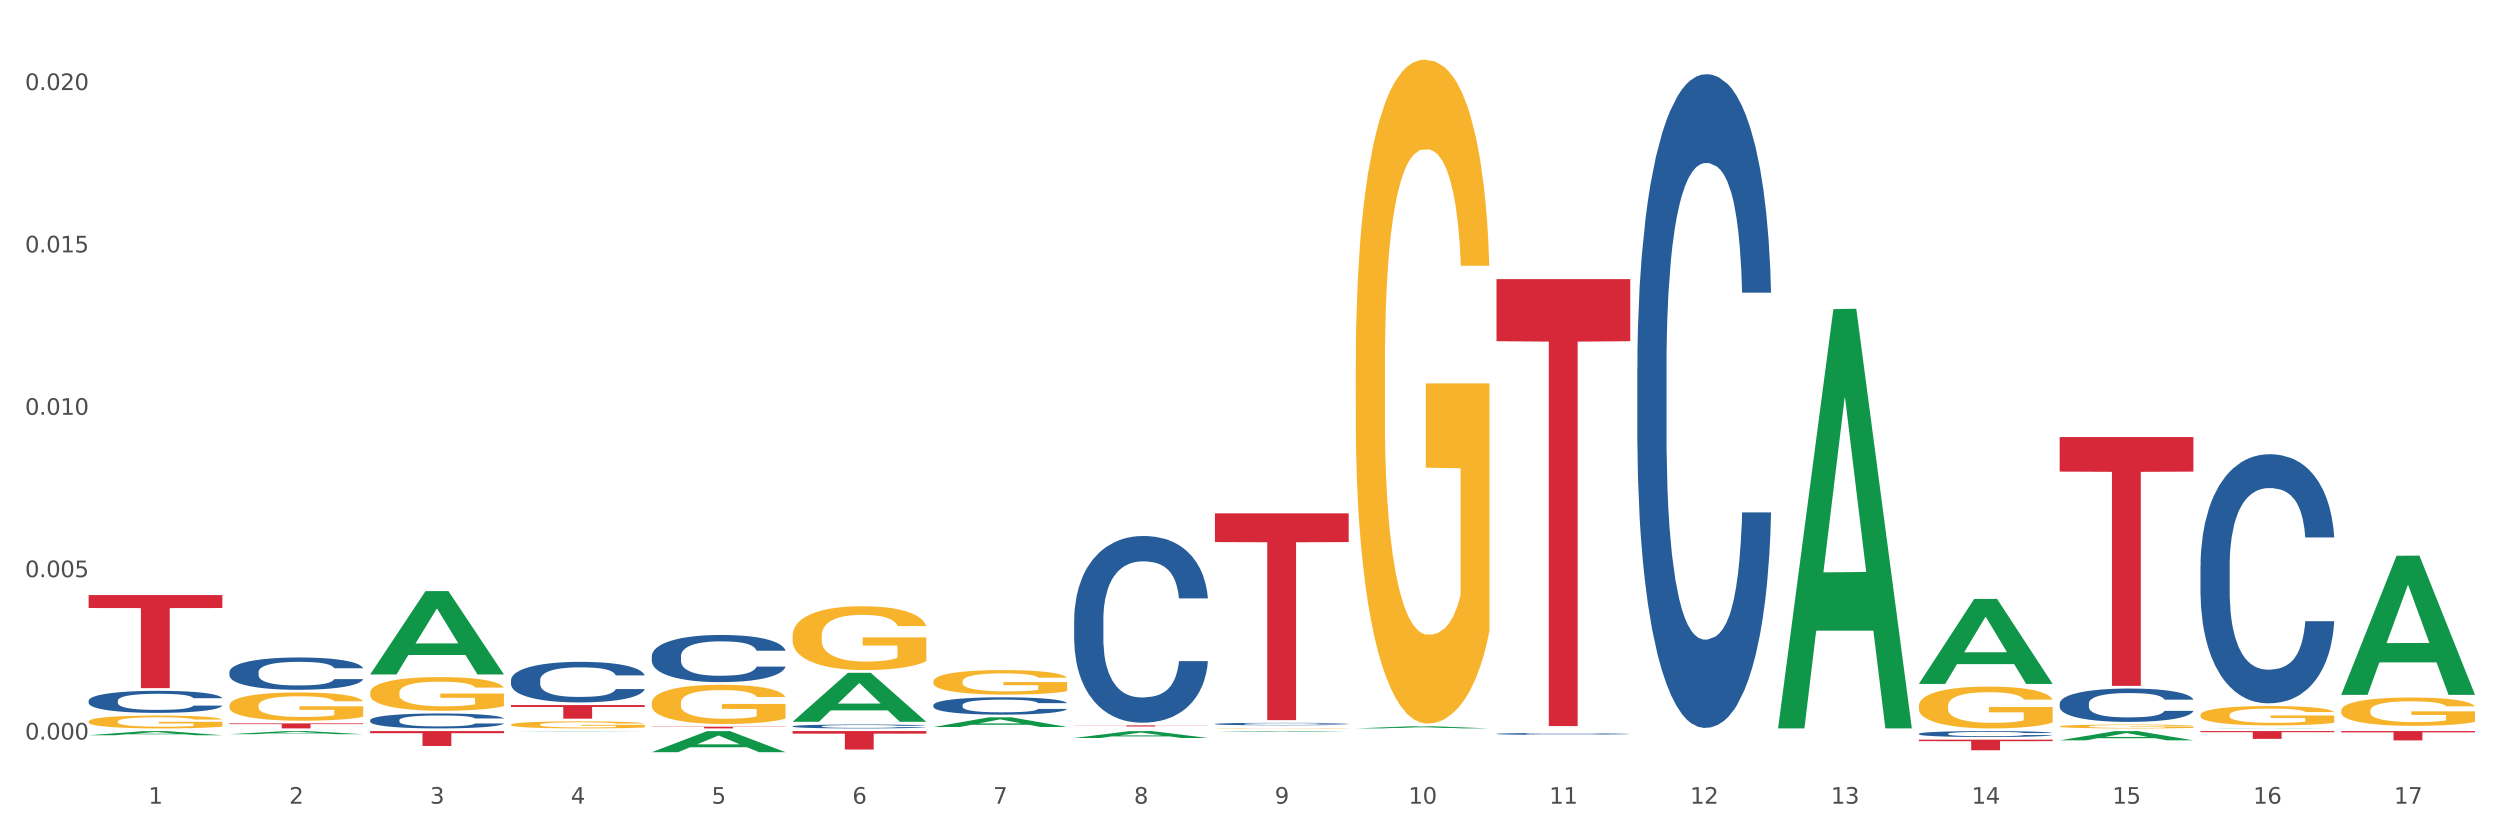 <?xml version="1.0" encoding="utf-8" standalone="no"?>
<!DOCTYPE svg PUBLIC "-//W3C//DTD SVG 1.1//EN"
  "http://www.w3.org/Graphics/SVG/1.1/DTD/svg11.dtd">
<svg xmlns:xlink="http://www.w3.org/1999/xlink" width="1080pt" height="360pt" viewBox="0 0 1080 360" xmlns="http://www.w3.org/2000/svg" version="1.1">
 <rect x="0" y="0" width="1080" height="360" fill="#333333" stroke="none"/>
 <defs>
  <style type="text/css">*{stroke-linejoin: round; stroke-linecap: butt}</style>
 </defs>
 <g id="figure_1">
  <g id="patch_1">
   <path d="M 0 360 
L 1080 360 
L 1080 0 
L 0 0 
z
" style="fill: #ffffff; stroke: #ffffff; stroke-linejoin: miter"/>
  </g>
  <g id="axes_1">
   <g id="matplotlib.axis_1">
    <g id="xtick_1">
     <g id="text_1">
      <!-- 1 -->
      <g style="fill: #4d4d4d" transform="translate(64.119 347.204) scale(0.096 -0.096)">
       <defs>
        <path id="DejaVuSans-31" d="M 794 531 
L 1825 531 
L 1825 4091 
L 703 3866 
L 703 4441 
L 1819 4666 
L 2450 4666 
L 2450 531 
L 3481 531 
L 3481 0 
L 794 0 
L 794 531 
z
" transform="scale(0.016)"/>
       </defs>
       <use xlink:href="#DejaVuSans-31"/>
      </g>
     </g>
    </g>
    <g id="xtick_2">
     <g id="text_2">
      <!-- 2 -->
      <g style="fill: #4d4d4d" transform="translate(124.94 347.204) scale(0.096 -0.096)">
       <defs>
        <path id="DejaVuSans-32" d="M 1228 531 
L 3431 531 
L 3431 0 
L 469 0 
L 469 531 
Q 828 903 1448 1529 
Q 2069 2156 2228 2338 
Q 2531 2678 2651 2914 
Q 2772 3150 2772 3378 
Q 2772 3750 2511 3984 
Q 2250 4219 1831 4219 
Q 1534 4219 1204 4116 
Q 875 4013 500 3803 
L 500 4441 
Q 881 4594 1212 4672 
Q 1544 4750 1819 4750 
Q 2544 4750 2975 4387 
Q 3406 4025 3406 3419 
Q 3406 3131 3298 2873 
Q 3191 2616 2906 2266 
Q 2828 2175 2409 1742 
Q 1991 1309 1228 531 
z
" transform="scale(0.016)"/>
       </defs>
       <use xlink:href="#DejaVuSans-32"/>
      </g>
     </g>
    </g>
    <g id="xtick_3">
     <g id="text_3">
      <!-- 3 -->
      <g style="fill: #4d4d4d" transform="translate(185.761 347.204) scale(0.096 -0.096)">
       <defs>
        <path id="DejaVuSans-33" d="M 2597 2516 
Q 3050 2419 3304 2112 
Q 3559 1806 3559 1356 
Q 3559 666 3084 287 
Q 2609 -91 1734 -91 
Q 1441 -91 1130 -33 
Q 819 25 488 141 
L 488 750 
Q 750 597 1062 519 
Q 1375 441 1716 441 
Q 2309 441 2620 675 
Q 2931 909 2931 1356 
Q 2931 1769 2642 2001 
Q 2353 2234 1838 2234 
L 1294 2234 
L 1294 2753 
L 1863 2753 
Q 2328 2753 2575 2939 
Q 2822 3125 2822 3475 
Q 2822 3834 2567 4026 
Q 2313 4219 1838 4219 
Q 1578 4219 1281 4162 
Q 984 4106 628 3988 
L 628 4550 
Q 988 4650 1302 4700 
Q 1616 4750 1894 4750 
Q 2613 4750 3031 4423 
Q 3450 4097 3450 3541 
Q 3450 3153 3228 2886 
Q 3006 2619 2597 2516 
z
" transform="scale(0.016)"/>
       </defs>
       <use xlink:href="#DejaVuSans-33"/>
      </g>
     </g>
    </g>
    <g id="xtick_4">
     <g id="text_4">
      <!-- 4 -->
      <g style="fill: #4d4d4d" transform="translate(246.582 347.204) scale(0.096 -0.096)">
       <defs>
        <path id="DejaVuSans-34" d="M 2419 4116 
L 825 1625 
L 2419 1625 
L 2419 4116 
z
M 2253 4666 
L 3047 4666 
L 3047 1625 
L 3713 1625 
L 3713 1100 
L 3047 1100 
L 3047 0 
L 2419 0 
L 2419 1100 
L 313 1100 
L 313 1709 
L 2253 4666 
z
" transform="scale(0.016)"/>
       </defs>
       <use xlink:href="#DejaVuSans-34"/>
      </g>
     </g>
    </g>
    <g id="xtick_5">
     <g id="text_5">
      <!-- 5 -->
      <g style="fill: #4d4d4d" transform="translate(307.403 347.204) scale(0.096 -0.096)">
       <defs>
        <path id="DejaVuSans-35" d="M 691 4666 
L 3169 4666 
L 3169 4134 
L 1269 4134 
L 1269 2991 
Q 1406 3038 1543 3061 
Q 1681 3084 1819 3084 
Q 2600 3084 3056 2656 
Q 3513 2228 3513 1497 
Q 3513 744 3044 326 
Q 2575 -91 1722 -91 
Q 1428 -91 1123 -41 
Q 819 9 494 109 
L 494 744 
Q 775 591 1075 516 
Q 1375 441 1709 441 
Q 2250 441 2565 725 
Q 2881 1009 2881 1497 
Q 2881 1984 2565 2268 
Q 2250 2553 1709 2553 
Q 1456 2553 1204 2497 
Q 953 2441 691 2322 
L 691 4666 
z
" transform="scale(0.016)"/>
       </defs>
       <use xlink:href="#DejaVuSans-35"/>
      </g>
     </g>
    </g>
    <g id="xtick_6">
     <g id="text_6">
      <!-- 6 -->
      <g style="fill: #4d4d4d" transform="translate(368.224 347.204) scale(0.096 -0.096)">
       <defs>
        <path id="DejaVuSans-36" d="M 2113 2584 
Q 1688 2584 1439 2293 
Q 1191 2003 1191 1497 
Q 1191 994 1439 701 
Q 1688 409 2113 409 
Q 2538 409 2786 701 
Q 3034 994 3034 1497 
Q 3034 2003 2786 2293 
Q 2538 2584 2113 2584 
z
M 3366 4563 
L 3366 3988 
Q 3128 4100 2886 4159 
Q 2644 4219 2406 4219 
Q 1781 4219 1451 3797 
Q 1122 3375 1075 2522 
Q 1259 2794 1537 2939 
Q 1816 3084 2150 3084 
Q 2853 3084 3261 2657 
Q 3669 2231 3669 1497 
Q 3669 778 3244 343 
Q 2819 -91 2113 -91 
Q 1303 -91 875 529 
Q 447 1150 447 2328 
Q 447 3434 972 4092 
Q 1497 4750 2381 4750 
Q 2619 4750 2861 4703 
Q 3103 4656 3366 4563 
z
" transform="scale(0.016)"/>
       </defs>
       <use xlink:href="#DejaVuSans-36"/>
      </g>
     </g>
    </g>
    <g id="xtick_7">
     <g id="text_7">
      <!-- 7 -->
      <g style="fill: #4d4d4d" transform="translate(429.045 347.204) scale(0.096 -0.096)">
       <defs>
        <path id="DejaVuSans-37" d="M 525 4666 
L 3525 4666 
L 3525 4397 
L 1831 0 
L 1172 0 
L 2766 4134 
L 525 4134 
L 525 4666 
z
" transform="scale(0.016)"/>
       </defs>
       <use xlink:href="#DejaVuSans-37"/>
      </g>
     </g>
    </g>
    <g id="xtick_8">
     <g id="text_8">
      <!-- 8 -->
      <g style="fill: #4d4d4d" transform="translate(489.866 347.204) scale(0.096 -0.096)">
       <defs>
        <path id="DejaVuSans-38" d="M 2034 2216 
Q 1584 2216 1326 1975 
Q 1069 1734 1069 1313 
Q 1069 891 1326 650 
Q 1584 409 2034 409 
Q 2484 409 2743 651 
Q 3003 894 3003 1313 
Q 3003 1734 2745 1975 
Q 2488 2216 2034 2216 
z
M 1403 2484 
Q 997 2584 770 2862 
Q 544 3141 544 3541 
Q 544 4100 942 4425 
Q 1341 4750 2034 4750 
Q 2731 4750 3128 4425 
Q 3525 4100 3525 3541 
Q 3525 3141 3298 2862 
Q 3072 2584 2669 2484 
Q 3125 2378 3379 2068 
Q 3634 1759 3634 1313 
Q 3634 634 3220 271 
Q 2806 -91 2034 -91 
Q 1263 -91 848 271 
Q 434 634 434 1313 
Q 434 1759 690 2068 
Q 947 2378 1403 2484 
z
M 1172 3481 
Q 1172 3119 1398 2916 
Q 1625 2713 2034 2713 
Q 2441 2713 2670 2916 
Q 2900 3119 2900 3481 
Q 2900 3844 2670 4047 
Q 2441 4250 2034 4250 
Q 1625 4250 1398 4047 
Q 1172 3844 1172 3481 
z
" transform="scale(0.016)"/>
       </defs>
       <use xlink:href="#DejaVuSans-38"/>
      </g>
     </g>
    </g>
    <g id="xtick_9">
     <g id="text_9">
      <!-- 9 -->
      <g style="fill: #4d4d4d" transform="translate(550.688 347.204) scale(0.096 -0.096)">
       <defs>
        <path id="DejaVuSans-39" d="M 703 97 
L 703 672 
Q 941 559 1184 500 
Q 1428 441 1663 441 
Q 2288 441 2617 861 
Q 2947 1281 2994 2138 
Q 2813 1869 2534 1725 
Q 2256 1581 1919 1581 
Q 1219 1581 811 2004 
Q 403 2428 403 3163 
Q 403 3881 828 4315 
Q 1253 4750 1959 4750 
Q 2769 4750 3195 4129 
Q 3622 3509 3622 2328 
Q 3622 1225 3098 567 
Q 2575 -91 1691 -91 
Q 1453 -91 1209 -44 
Q 966 3 703 97 
z
M 1959 2075 
Q 2384 2075 2632 2365 
Q 2881 2656 2881 3163 
Q 2881 3666 2632 3958 
Q 2384 4250 1959 4250 
Q 1534 4250 1286 3958 
Q 1038 3666 1038 3163 
Q 1038 2656 1286 2365 
Q 1534 2075 1959 2075 
z
" transform="scale(0.016)"/>
       </defs>
       <use xlink:href="#DejaVuSans-39"/>
      </g>
     </g>
    </g>
    <g id="xtick_10">
     <g id="text_10">
      <!-- 10 -->
      <g style="fill: #4d4d4d" transform="translate(608.455 347.204) scale(0.096 -0.096)">
       <defs>
        <path id="DejaVuSans-30" d="M 2034 4250 
Q 1547 4250 1301 3770 
Q 1056 3291 1056 2328 
Q 1056 1369 1301 889 
Q 1547 409 2034 409 
Q 2525 409 2770 889 
Q 3016 1369 3016 2328 
Q 3016 3291 2770 3770 
Q 2525 4250 2034 4250 
z
M 2034 4750 
Q 2819 4750 3233 4129 
Q 3647 3509 3647 2328 
Q 3647 1150 3233 529 
Q 2819 -91 2034 -91 
Q 1250 -91 836 529 
Q 422 1150 422 2328 
Q 422 3509 836 4129 
Q 1250 4750 2034 4750 
z
" transform="scale(0.016)"/>
       </defs>
       <use xlink:href="#DejaVuSans-31"/>
       <use xlink:href="#DejaVuSans-30" transform="translate(63.623 0)"/>
      </g>
     </g>
    </g>
    <g id="xtick_11">
     <g id="text_11">
      <!-- 11 -->
      <g style="fill: #4d4d4d" transform="translate(669.276 347.204) scale(0.096 -0.096)">
       <use xlink:href="#DejaVuSans-31"/>
       <use xlink:href="#DejaVuSans-31" transform="translate(63.623 0)"/>
      </g>
     </g>
    </g>
    <g id="xtick_12">
     <g id="text_12">
      <!-- 12 -->
      <g style="fill: #4d4d4d" transform="translate(730.097 347.204) scale(0.096 -0.096)">
       <use xlink:href="#DejaVuSans-31"/>
       <use xlink:href="#DejaVuSans-32" transform="translate(63.623 0)"/>
      </g>
     </g>
    </g>
    <g id="xtick_13">
     <g id="text_13">
      <!-- 13 -->
      <g style="fill: #4d4d4d" transform="translate(790.918 347.204) scale(0.096 -0.096)">
       <use xlink:href="#DejaVuSans-31"/>
       <use xlink:href="#DejaVuSans-33" transform="translate(63.623 0)"/>
      </g>
     </g>
    </g>
    <g id="xtick_14">
     <g id="text_14">
      <!-- 14 -->
      <g style="fill: #4d4d4d" transform="translate(851.739 347.204) scale(0.096 -0.096)">
       <use xlink:href="#DejaVuSans-31"/>
       <use xlink:href="#DejaVuSans-34" transform="translate(63.623 0)"/>
      </g>
     </g>
    </g>
    <g id="xtick_15">
     <g id="text_15">
      <!-- 15 -->
      <g style="fill: #4d4d4d" transform="translate(912.56 347.204) scale(0.096 -0.096)">
       <use xlink:href="#DejaVuSans-31"/>
       <use xlink:href="#DejaVuSans-35" transform="translate(63.623 0)"/>
      </g>
     </g>
    </g>
    <g id="xtick_16">
     <g id="text_16">
      <!-- 16 -->
      <g style="fill: #4d4d4d" transform="translate(973.381 347.204) scale(0.096 -0.096)">
       <use xlink:href="#DejaVuSans-31"/>
       <use xlink:href="#DejaVuSans-36" transform="translate(63.623 0)"/>
      </g>
     </g>
    </g>
    <g id="xtick_17">
     <g id="text_17">
      <!-- 17 -->
      <g style="fill: #4d4d4d" transform="translate(1034.202 347.204) scale(0.096 -0.096)">
       <use xlink:href="#DejaVuSans-31"/>
       <use xlink:href="#DejaVuSans-37" transform="translate(63.623 0)"/>
      </g>
     </g>
    </g>
    <g id="xtick_18"/>
    <g id="xtick_19"/>
    <g id="xtick_20"/>
    <g id="xtick_21"/>
    <g id="xtick_22"/>
    <g id="xtick_23"/>
    <g id="xtick_24"/>
    <g id="xtick_25"/>
    <g id="xtick_26"/>
    <g id="xtick_27"/>
    <g id="xtick_28"/>
    <g id="xtick_29"/>
    <g id="xtick_30"/>
    <g id="xtick_31"/>
    <g id="xtick_32"/>
    <g id="xtick_33"/>
   </g>
   <g id="matplotlib.axis_2">
    <g id="ytick_1">
     <g id="text_18">
      <!-- 0.000 -->
      <g style="fill: #4d4d4d" transform="translate(10.8 319.482) scale(0.096 -0.096)">
       <defs>
        <path id="DejaVuSans-2e" d="M 684 794 
L 1344 794 
L 1344 0 
L 684 0 
L 684 794 
z
" transform="scale(0.016)"/>
       </defs>
       <use xlink:href="#DejaVuSans-30"/>
       <use xlink:href="#DejaVuSans-2e" transform="translate(63.623 0)"/>
       <use xlink:href="#DejaVuSans-30" transform="translate(95.41 0)"/>
       <use xlink:href="#DejaVuSans-30" transform="translate(159.033 0)"/>
       <use xlink:href="#DejaVuSans-30" transform="translate(222.656 0)"/>
      </g>
     </g>
    </g>
    <g id="ytick_2">
     <g id="text_19">
      <!-- 0.005 -->
      <g style="fill: #4d4d4d" transform="translate(10.8 249.337) scale(0.096 -0.096)">
       <use xlink:href="#DejaVuSans-30"/>
       <use xlink:href="#DejaVuSans-2e" transform="translate(63.623 0)"/>
       <use xlink:href="#DejaVuSans-30" transform="translate(95.41 0)"/>
       <use xlink:href="#DejaVuSans-30" transform="translate(159.033 0)"/>
       <use xlink:href="#DejaVuSans-35" transform="translate(222.656 0)"/>
      </g>
     </g>
    </g>
    <g id="ytick_3">
     <g id="text_20">
      <!-- 0.010 -->
      <g style="fill: #4d4d4d" transform="translate(10.8 179.191) scale(0.096 -0.096)">
       <use xlink:href="#DejaVuSans-30"/>
       <use xlink:href="#DejaVuSans-2e" transform="translate(63.623 0)"/>
       <use xlink:href="#DejaVuSans-30" transform="translate(95.41 0)"/>
       <use xlink:href="#DejaVuSans-31" transform="translate(159.033 0)"/>
       <use xlink:href="#DejaVuSans-30" transform="translate(222.656 0)"/>
      </g>
     </g>
    </g>
    <g id="ytick_4">
     <g id="text_21">
      <!-- 0.015 -->
      <g style="fill: #4d4d4d" transform="translate(10.8 109.046) scale(0.096 -0.096)">
       <use xlink:href="#DejaVuSans-30"/>
       <use xlink:href="#DejaVuSans-2e" transform="translate(63.623 0)"/>
       <use xlink:href="#DejaVuSans-30" transform="translate(95.41 0)"/>
       <use xlink:href="#DejaVuSans-31" transform="translate(159.033 0)"/>
       <use xlink:href="#DejaVuSans-35" transform="translate(222.656 0)"/>
      </g>
     </g>
    </g>
    <g id="ytick_5">
     <g id="text_22">
      <!-- 0.020 -->
      <g style="fill: #4d4d4d" transform="translate(10.8 38.901) scale(0.096 -0.096)">
       <use xlink:href="#DejaVuSans-30"/>
       <use xlink:href="#DejaVuSans-2e" transform="translate(63.623 0)"/>
       <use xlink:href="#DejaVuSans-30" transform="translate(95.41 0)"/>
       <use xlink:href="#DejaVuSans-32" transform="translate(159.033 0)"/>
       <use xlink:href="#DejaVuSans-30" transform="translate(222.656 0)"/>
      </g>
     </g>
    </g>
    <g id="ytick_6"/>
    <g id="ytick_7"/>
    <g id="ytick_8"/>
    <g id="ytick_9"/>
   </g>
   <g id="PolyCollection_1">
    <path d="M 38.283 317.619 
L 38.343 317.617 
L 62.169 315.836 
L 72.058 315.835 
L 96.063 317.622 
L 84.626 317.622 
L 79.444 317.206 
L 54.843 317.206 
L 54.664 317.212 
L 49.66 317.622 
L 38.283 317.622 
L 38.283 317.619 
L 57.94 316.957 
L 76.346 316.956 
L 67.233 316.216 
L 67.113 316.212 
L 66.994 316.217 
L 57.881 316.956 
L 57.94 316.957 
L 38.283 317.619 
z
" clip-path="url(#p1343ac5e0b)" style="fill: #109648"/>
    <path d="M 281.567 283.455 
L 281.636 283.437 
L 281.636 282.916 
L 281.84 282.209 
L 282.592 280.906 
L 283.548 279.92 
L 285.187 278.767 
L 286.075 278.283 
L 287.236 277.744 
L 289.626 276.869 
L 292.358 276.125 
L 294.271 275.716 
L 295.705 275.455 
L 298.915 274.99 
L 300.759 274.785 
L 302.671 274.618 
L 304.31 274.506 
L 307.042 274.376 
L 309.228 274.32 
L 311.755 274.302 
L 313.872 274.32 
L 316.672 274.395 
L 320.77 274.618 
L 322.341 274.748 
L 324.458 274.972 
L 326.644 275.269 
L 328.42 275.567 
L 330.469 275.995 
L 332.586 276.553 
L 334.635 277.26 
L 336.069 277.911 
L 337.23 278.599 
L 338.254 279.437 
L 339.006 280.348 
L 339.347 281.111 
L 326.849 281.111 
L 326.507 280.423 
L 325.824 279.679 
L 325.141 279.176 
L 324.39 278.767 
L 323.229 278.302 
L 322.204 278.004 
L 320.497 277.651 
L 318.926 277.427 
L 317.629 277.297 
L 316.058 277.185 
L 312.711 277.074 
L 310.321 277.074 
L 308.818 277.111 
L 306.974 277.204 
L 305.403 277.334 
L 303.559 277.558 
L 302.125 277.799 
L 300.691 278.116 
L 299.871 278.339 
L 298.642 278.748 
L 297.822 279.083 
L 296.729 279.66 
L 296.115 280.069 
L 295.022 281.13 
L 294.544 281.911 
L 294.339 282.451 
L 294.202 283.046 
L 294.202 285.948 
L 294.612 287.251 
L 294.954 287.809 
L 295.5 288.441 
L 296.524 289.26 
L 298.027 290.06 
L 299.598 290.637 
L 300.896 290.99 
L 302.125 291.251 
L 303.354 291.455 
L 304.857 291.641 
L 306.086 291.753 
L 307.93 291.865 
L 310.116 291.92 
L 311.823 291.92 
L 315.306 291.827 
L 316.877 291.734 
L 318.38 291.604 
L 320.019 291.4 
L 321.317 291.176 
L 322.068 291.009 
L 323.297 290.655 
L 324.253 290.283 
L 325.073 289.855 
L 325.619 289.483 
L 326.234 288.925 
L 326.712 288.293 
L 326.849 287.958 
L 339.347 287.958 
L 339.074 288.627 
L 338.596 289.279 
L 337.64 290.153 
L 336.889 290.655 
L 335.727 291.269 
L 334.498 291.79 
L 332.791 292.367 
L 331.22 292.795 
L 329.581 293.167 
L 327.805 293.502 
L 324.595 293.967 
L 323.434 294.097 
L 320.975 294.321 
L 319.063 294.451 
L 316.263 294.581 
L 313.394 294.655 
L 310.389 294.674 
L 307.725 294.637 
L 304.789 294.525 
L 302.944 294.414 
L 300.896 294.246 
L 298.505 293.986 
L 296.251 293.669 
L 294.134 293.297 
L 292.153 292.869 
L 290.309 292.386 
L 287.919 291.586 
L 286.143 290.804 
L 284.846 290.079 
L 283.958 289.465 
L 283.07 288.683 
L 282.592 288.144 
L 281.84 286.841 
L 281.567 285.632 
L 281.567 283.455 
z
" clip-path="url(#p1343ac5e0b)" style="fill: #255c99"/>
    <path d="M 220.746 293.79 
L 220.814 293.774 
L 220.814 293.326 
L 221.019 292.718 
L 221.771 291.598 
L 222.727 290.75 
L 224.366 289.758 
L 225.254 289.342 
L 226.415 288.878 
L 228.805 288.126 
L 231.537 287.486 
L 233.45 287.134 
L 234.884 286.91 
L 238.094 286.51 
L 239.938 286.334 
L 241.85 286.19 
L 243.489 286.094 
L 246.221 285.982 
L 248.407 285.934 
L 250.934 285.918 
L 253.051 285.934 
L 255.851 285.998 
L 259.949 286.19 
L 261.52 286.302 
L 263.637 286.494 
L 265.823 286.75 
L 267.599 287.006 
L 269.647 287.374 
L 271.765 287.854 
L 273.814 288.462 
L 275.248 289.022 
L 276.409 289.614 
L 277.433 290.334 
L 278.185 291.118 
L 278.526 291.774 
L 266.028 291.774 
L 265.686 291.182 
L 265.003 290.542 
L 264.32 290.11 
L 263.569 289.758 
L 262.408 289.358 
L 261.383 289.102 
L 259.676 288.798 
L 258.105 288.606 
L 256.807 288.494 
L 255.237 288.398 
L 251.89 288.302 
L 249.5 288.302 
L 247.997 288.334 
L 246.153 288.414 
L 244.582 288.526 
L 242.738 288.718 
L 241.304 288.926 
L 239.87 289.198 
L 239.05 289.39 
L 237.821 289.742 
L 237.001 290.03 
L 235.908 290.526 
L 235.294 290.878 
L 234.201 291.79 
L 233.723 292.462 
L 233.518 292.926 
L 233.381 293.438 
L 233.381 295.934 
L 233.791 297.055 
L 234.133 297.535 
L 234.679 298.079 
L 235.703 298.783 
L 237.206 299.471 
L 238.777 299.967 
L 240.074 300.271 
L 241.304 300.495 
L 242.533 300.671 
L 244.036 300.831 
L 245.265 300.927 
L 247.109 301.023 
L 249.295 301.071 
L 251.002 301.071 
L 254.485 300.991 
L 256.056 300.911 
L 257.559 300.799 
L 259.198 300.623 
L 260.496 300.431 
L 261.247 300.287 
L 262.476 299.983 
L 263.432 299.663 
L 264.252 299.295 
L 264.798 298.975 
L 265.413 298.495 
L 265.891 297.951 
L 266.028 297.663 
L 278.526 297.663 
L 278.253 298.239 
L 277.775 298.799 
L 276.819 299.551 
L 276.067 299.983 
L 274.906 300.511 
L 273.677 300.959 
L 271.97 301.455 
L 270.399 301.823 
L 268.76 302.143 
L 266.984 302.431 
L 263.774 302.831 
L 262.613 302.943 
L 260.154 303.135 
L 258.242 303.247 
L 255.442 303.359 
L 252.573 303.423 
L 249.568 303.439 
L 246.904 303.407 
L 243.967 303.311 
L 242.123 303.215 
L 240.074 303.071 
L 237.684 302.847 
L 235.43 302.575 
L 233.313 302.255 
L 231.332 301.887 
L 229.488 301.471 
L 227.098 300.783 
L 225.322 300.111 
L 224.024 299.487 
L 223.137 298.959 
L 222.249 298.287 
L 221.771 297.823 
L 221.019 296.703 
L 220.746 295.662 
L 220.746 293.79 
z
" clip-path="url(#p1343ac5e0b)" style="fill: #255c99"/>
    <path d="M 159.925 311.119 
L 159.993 311.113 
L 159.993 310.948 
L 160.198 310.724 
L 160.95 310.312 
L 161.906 309.999 
L 163.545 309.634 
L 164.433 309.48 
L 165.594 309.309 
L 167.984 309.032 
L 170.716 308.796 
L 172.629 308.667 
L 174.063 308.584 
L 177.273 308.437 
L 179.117 308.372 
L 181.029 308.319 
L 182.668 308.284 
L 185.4 308.242 
L 187.586 308.225 
L 190.113 308.219 
L 192.23 308.225 
L 195.03 308.248 
L 199.128 308.319 
L 200.699 308.36 
L 202.816 308.431 
L 205.002 308.525 
L 206.777 308.62 
L 208.826 308.755 
L 210.944 308.932 
L 212.993 309.156 
L 214.427 309.362 
L 215.588 309.581 
L 216.612 309.846 
L 217.364 310.135 
L 217.705 310.377 
L 205.207 310.377 
L 204.865 310.158 
L 204.182 309.923 
L 203.499 309.763 
L 202.748 309.634 
L 201.587 309.486 
L 200.562 309.392 
L 198.855 309.28 
L 197.284 309.209 
L 195.986 309.168 
L 194.416 309.133 
L 191.069 309.097 
L 188.679 309.097 
L 187.176 309.109 
L 185.332 309.138 
L 183.761 309.18 
L 181.917 309.25 
L 180.483 309.327 
L 179.049 309.427 
L 178.229 309.498 
L 177 309.628 
L 176.18 309.734 
L 175.087 309.917 
L 174.473 310.046 
L 173.38 310.382 
L 172.902 310.63 
L 172.697 310.801 
L 172.56 310.99 
L 172.56 311.909 
L 172.97 312.322 
L 173.312 312.499 
L 173.858 312.699 
L 174.882 312.959 
L 176.385 313.212 
L 177.956 313.395 
L 179.253 313.507 
L 180.483 313.59 
L 181.712 313.655 
L 183.215 313.713 
L 184.444 313.749 
L 186.288 313.784 
L 188.474 313.802 
L 190.181 313.802 
L 193.664 313.772 
L 195.235 313.743 
L 196.738 313.702 
L 198.377 313.637 
L 199.674 313.566 
L 200.426 313.513 
L 201.655 313.401 
L 202.611 313.283 
L 203.431 313.148 
L 203.977 313.03 
L 204.592 312.853 
L 205.07 312.652 
L 205.207 312.546 
L 217.705 312.546 
L 217.432 312.758 
L 216.954 312.965 
L 215.998 313.242 
L 215.246 313.401 
L 214.085 313.596 
L 212.856 313.761 
L 211.149 313.943 
L 209.578 314.079 
L 207.939 314.197 
L 206.163 314.303 
L 202.953 314.45 
L 201.792 314.492 
L 199.333 314.562 
L 197.421 314.604 
L 194.62 314.645 
L 191.752 314.669 
L 188.747 314.675 
L 186.083 314.663 
L 183.146 314.627 
L 181.302 314.592 
L 179.253 314.539 
L 176.863 314.456 
L 174.609 314.356 
L 172.492 314.238 
L 170.511 314.103 
L 168.667 313.949 
L 166.277 313.696 
L 164.501 313.448 
L 163.203 313.218 
L 162.316 313.024 
L 161.428 312.776 
L 160.95 312.605 
L 160.198 312.192 
L 159.925 311.809 
L 159.925 311.119 
z
" clip-path="url(#p1343ac5e0b)" style="fill: #255c99"/>
    <path d="M 99.104 290.306 
L 99.172 290.293 
L 99.172 289.936 
L 99.377 289.452 
L 100.129 288.559 
L 101.085 287.884 
L 102.724 287.093 
L 103.612 286.762 
L 104.773 286.392 
L 107.163 285.793 
L 109.895 285.283 
L 111.807 285.003 
L 113.242 284.824 
L 116.452 284.506 
L 118.296 284.365 
L 120.208 284.251 
L 121.847 284.174 
L 124.579 284.085 
L 126.765 284.047 
L 129.292 284.034 
L 131.409 284.047 
L 134.209 284.098 
L 138.307 284.251 
L 139.878 284.34 
L 141.995 284.493 
L 144.181 284.697 
L 145.956 284.901 
L 148.005 285.194 
L 150.123 285.576 
L 152.172 286.061 
L 153.606 286.507 
L 154.767 286.979 
L 155.791 287.552 
L 156.543 288.177 
L 156.884 288.7 
L 144.386 288.7 
L 144.044 288.228 
L 143.361 287.718 
L 142.678 287.374 
L 141.927 287.093 
L 140.766 286.775 
L 139.741 286.571 
L 138.034 286.329 
L 136.463 286.176 
L 135.165 286.086 
L 133.594 286.01 
L 130.248 285.933 
L 127.857 285.933 
L 126.355 285.959 
L 124.511 286.023 
L 122.94 286.112 
L 121.096 286.265 
L 119.662 286.431 
L 118.227 286.647 
L 117.408 286.8 
L 116.179 287.081 
L 115.359 287.31 
L 114.266 287.705 
L 113.652 287.986 
L 112.559 288.712 
L 112.081 289.248 
L 111.876 289.618 
L 111.739 290.025 
L 111.739 292.014 
L 112.149 292.907 
L 112.49 293.289 
L 113.037 293.722 
L 114.061 294.283 
L 115.564 294.831 
L 117.135 295.227 
L 118.432 295.469 
L 119.662 295.647 
L 120.891 295.788 
L 122.394 295.915 
L 123.623 295.991 
L 125.467 296.068 
L 127.653 296.106 
L 129.36 296.106 
L 132.843 296.042 
L 134.414 295.979 
L 135.917 295.889 
L 137.556 295.749 
L 138.853 295.596 
L 139.605 295.482 
L 140.834 295.239 
L 141.79 294.984 
L 142.61 294.691 
L 143.156 294.436 
L 143.771 294.054 
L 144.249 293.62 
L 144.386 293.391 
L 156.884 293.391 
L 156.611 293.85 
L 156.133 294.296 
L 155.177 294.895 
L 154.425 295.239 
L 153.264 295.66 
L 152.035 296.017 
L 150.327 296.412 
L 148.757 296.705 
L 147.117 296.96 
L 145.342 297.19 
L 142.132 297.508 
L 140.971 297.598 
L 138.512 297.751 
L 136.6 297.84 
L 133.799 297.929 
L 130.931 297.98 
L 127.926 297.993 
L 125.262 297.967 
L 122.325 297.891 
L 120.481 297.814 
L 118.432 297.7 
L 116.042 297.521 
L 113.788 297.305 
L 111.671 297.05 
L 109.69 296.756 
L 107.846 296.425 
L 105.456 295.877 
L 103.68 295.341 
L 102.382 294.844 
L 101.494 294.423 
L 100.607 293.888 
L 100.129 293.518 
L 99.377 292.626 
L 99.104 291.797 
L 99.104 290.306 
z
" clip-path="url(#p1343ac5e0b)" style="fill: #255c99"/>
    <path d="M 38.283 302.714 
L 38.351 302.706 
L 38.351 302.462 
L 38.556 302.132 
L 39.307 301.523 
L 40.264 301.062 
L 41.903 300.523 
L 42.791 300.297 
L 43.952 300.045 
L 46.342 299.636 
L 49.074 299.288 
L 50.986 299.097 
L 52.421 298.975 
L 55.631 298.757 
L 57.475 298.662 
L 59.387 298.584 
L 61.026 298.531 
L 63.758 298.47 
L 65.944 298.444 
L 68.471 298.436 
L 70.588 298.444 
L 73.388 298.479 
L 77.486 298.584 
L 79.057 298.644 
L 81.174 298.749 
L 83.36 298.888 
L 85.135 299.027 
L 87.184 299.227 
L 89.302 299.488 
L 91.35 299.818 
L 92.785 300.123 
L 93.946 300.445 
L 94.97 300.836 
L 95.722 301.262 
L 96.063 301.619 
L 83.564 301.619 
L 83.223 301.297 
L 82.54 300.949 
L 81.857 300.714 
L 81.106 300.523 
L 79.945 300.305 
L 78.92 300.166 
L 77.213 300.001 
L 75.642 299.897 
L 74.344 299.836 
L 72.773 299.784 
L 69.427 299.731 
L 67.036 299.731 
L 65.534 299.749 
L 63.69 299.792 
L 62.119 299.853 
L 60.275 299.958 
L 58.841 300.071 
L 57.406 300.219 
L 56.587 300.323 
L 55.357 300.514 
L 54.538 300.671 
L 53.445 300.94 
L 52.83 301.132 
L 51.738 301.627 
L 51.26 301.993 
L 51.055 302.245 
L 50.918 302.523 
L 50.918 303.88 
L 51.328 304.489 
L 51.669 304.749 
L 52.216 305.045 
L 53.24 305.428 
L 54.743 305.802 
L 56.314 306.071 
L 57.611 306.237 
L 58.841 306.358 
L 60.07 306.454 
L 61.573 306.541 
L 62.802 306.593 
L 64.646 306.645 
L 66.832 306.671 
L 68.539 306.671 
L 72.022 306.628 
L 73.593 306.584 
L 75.096 306.524 
L 76.735 306.428 
L 78.032 306.324 
L 78.784 306.245 
L 80.013 306.08 
L 80.969 305.906 
L 81.789 305.706 
L 82.335 305.532 
L 82.95 305.271 
L 83.428 304.976 
L 83.564 304.819 
L 96.063 304.819 
L 95.79 305.132 
L 95.312 305.437 
L 94.356 305.845 
L 93.604 306.08 
L 92.443 306.367 
L 91.214 306.611 
L 89.506 306.88 
L 87.936 307.08 
L 86.296 307.254 
L 84.521 307.411 
L 81.311 307.628 
L 80.15 307.689 
L 77.691 307.793 
L 75.779 307.854 
L 72.978 307.915 
L 70.11 307.95 
L 67.105 307.959 
L 64.441 307.941 
L 61.504 307.889 
L 59.66 307.837 
L 57.611 307.759 
L 55.221 307.637 
L 52.967 307.489 
L 50.85 307.315 
L 48.869 307.115 
L 47.025 306.889 
L 44.635 306.515 
L 42.859 306.15 
L 41.561 305.81 
L 40.673 305.523 
L 39.786 305.158 
L 39.307 304.906 
L 38.556 304.297 
L 38.283 303.732 
L 38.283 302.714 
z
" clip-path="url(#p1343ac5e0b)" style="fill: #255c99"/>
    <path d="M 38.283 257.078 
L 96.063 257.078 
L 96.063 262.664 
L 73.334 262.702 
L 73.334 297.275 
L 60.875 297.275 
L 60.875 262.702 
L 38.283 262.664 
L 38.283 257.116 
L 38.283 257.078 
z
" clip-path="url(#p1343ac5e0b)" style="fill: #d62839"/>
    <path d="M 99.104 312.518 
L 156.884 312.518 
L 156.884 312.817 
L 134.155 312.819 
L 134.155 314.675 
L 121.696 314.675 
L 121.696 312.819 
L 99.104 312.817 
L 99.104 312.52 
L 99.104 312.518 
z
" clip-path="url(#p1343ac5e0b)" style="fill: #d62839"/>
    <path d="M 342.388 313.748 
L 342.457 313.746 
L 342.457 313.703 
L 342.662 313.645 
L 343.413 313.537 
L 344.369 313.456 
L 346.008 313.361 
L 346.896 313.321 
L 348.057 313.276 
L 350.447 313.204 
L 353.179 313.143 
L 355.092 313.109 
L 356.526 313.087 
L 359.736 313.049 
L 361.58 313.032 
L 363.492 313.018 
L 365.132 313.009 
L 367.863 312.998 
L 370.049 312.993 
L 372.576 312.992 
L 374.693 312.993 
L 377.493 313 
L 381.591 313.018 
L 383.162 313.029 
L 385.279 313.047 
L 387.465 313.072 
L 389.241 313.096 
L 391.29 313.132 
L 393.407 313.178 
L 395.456 313.236 
L 396.89 313.29 
L 398.051 313.347 
L 399.076 313.416 
L 399.827 313.491 
L 400.168 313.554 
L 387.67 313.554 
L 387.328 313.497 
L 386.645 313.436 
L 385.962 313.395 
L 385.211 313.361 
L 384.05 313.322 
L 383.026 313.298 
L 381.318 313.269 
L 379.747 313.25 
L 378.45 313.239 
L 376.879 313.23 
L 373.532 313.221 
L 371.142 313.221 
L 369.639 313.224 
L 367.795 313.232 
L 366.224 313.242 
L 364.38 313.261 
L 362.946 313.281 
L 361.512 313.307 
L 360.692 313.325 
L 359.463 313.359 
L 358.643 313.387 
L 357.55 313.434 
L 356.936 313.468 
L 355.843 313.556 
L 355.365 313.62 
L 355.16 313.665 
L 355.023 313.714 
L 355.023 313.954 
L 355.433 314.061 
L 355.775 314.107 
L 356.321 314.16 
L 357.346 314.227 
L 358.848 314.293 
L 360.419 314.341 
L 361.717 314.37 
L 362.946 314.392 
L 364.175 314.409 
L 365.678 314.424 
L 366.907 314.433 
L 368.751 314.442 
L 370.937 314.447 
L 372.644 314.447 
L 376.127 314.439 
L 377.698 314.432 
L 379.201 314.421 
L 380.84 314.404 
L 382.138 314.386 
L 382.889 314.372 
L 384.118 314.343 
L 385.074 314.312 
L 385.894 314.277 
L 386.44 314.246 
L 387.055 314.2 
L 387.533 314.147 
L 387.67 314.12 
L 400.168 314.12 
L 399.895 314.175 
L 399.417 314.229 
L 398.461 314.301 
L 397.71 314.343 
L 396.549 314.393 
L 395.319 314.436 
L 393.612 314.484 
L 392.041 314.519 
L 390.402 314.55 
L 388.626 314.578 
L 385.416 314.616 
L 384.255 314.627 
L 381.796 314.645 
L 379.884 314.656 
L 377.084 314.667 
L 374.215 314.673 
L 371.21 314.675 
L 368.546 314.671 
L 365.61 314.662 
L 363.766 314.653 
L 361.717 314.639 
L 359.326 314.618 
L 357.072 314.592 
L 354.955 314.561 
L 352.974 314.525 
L 351.13 314.486 
L 348.74 314.419 
L 346.964 314.355 
L 345.667 314.295 
L 344.779 314.244 
L 343.891 314.18 
L 343.413 314.135 
L 342.662 314.028 
L 342.388 313.928 
L 342.388 313.748 
z
" clip-path="url(#p1343ac5e0b)" style="fill: #255c99"/>
    <path d="M 159.925 315.835 
L 217.705 315.835 
L 217.705 316.731 
L 194.977 316.737 
L 194.977 322.284 
L 182.517 322.284 
L 182.517 316.737 
L 159.925 316.731 
L 159.925 315.841 
L 159.925 315.835 
z
" clip-path="url(#p1343ac5e0b)" style="fill: #d62839"/>
    <path d="M 281.567 313.928 
L 339.347 313.928 
L 339.347 314.031 
L 316.619 314.032 
L 316.619 314.675 
L 304.159 314.675 
L 304.159 314.032 
L 281.567 314.031 
L 281.567 313.928 
L 281.567 313.928 
z
" clip-path="url(#p1343ac5e0b)" style="fill: #d62839"/>
    <path d="M 342.388 315.835 
L 400.168 315.835 
L 400.168 316.941 
L 377.44 316.949 
L 377.44 323.796 
L 364.98 323.796 
L 364.98 316.949 
L 342.388 316.941 
L 342.388 315.842 
L 342.388 315.835 
z
" clip-path="url(#p1343ac5e0b)" style="fill: #d62839"/>
    <path d="M 464.03 313.363 
L 521.81 313.363 
L 521.81 313.432 
L 499.082 313.432 
L 499.082 313.859 
L 486.622 313.859 
L 486.622 313.432 
L 464.03 313.432 
L 464.03 313.364 
L 464.03 313.363 
z
" clip-path="url(#p1343ac5e0b)" style="fill: #d62839"/>
    <path d="M 524.851 221.764 
L 582.632 221.764 
L 582.632 234.179 
L 559.903 234.263 
L 559.903 311.107 
L 547.443 311.107 
L 547.443 234.263 
L 524.851 234.179 
L 524.851 221.847 
L 524.851 221.764 
z
" clip-path="url(#p1343ac5e0b)" style="fill: #d62839"/>
    <path d="M 646.494 120.572 
L 704.274 120.572 
L 704.274 147.403 
L 681.545 147.585 
L 681.545 313.651 
L 669.085 313.651 
L 669.085 147.585 
L 646.494 147.403 
L 646.494 120.753 
L 646.494 120.572 
z
" clip-path="url(#p1343ac5e0b)" style="fill: #d62839"/>
    <path d="M 828.957 319.547 
L 886.737 319.547 
L 886.737 320.183 
L 864.008 320.187 
L 864.008 324.126 
L 851.549 324.126 
L 851.549 320.187 
L 828.957 320.183 
L 828.957 319.551 
L 828.957 319.547 
z
" clip-path="url(#p1343ac5e0b)" style="fill: #d62839"/>
    <path d="M 889.778 188.8 
L 947.558 188.8 
L 947.558 203.738 
L 924.829 203.839 
L 924.829 296.29 
L 912.37 296.29 
L 912.37 203.839 
L 889.778 203.738 
L 889.778 188.901 
L 889.778 188.8 
z
" clip-path="url(#p1343ac5e0b)" style="fill: #d62839"/>
    <path d="M 38.283 311.686 
L 38.351 311.681 
L 38.351 311.498 
L 38.488 311.341 
L 39.17 310.961 
L 40.193 310.646 
L 40.943 310.479 
L 41.694 310.342 
L 42.581 310.205 
L 43.672 310.063 
L 45.65 309.855 
L 46.878 309.748 
L 48.379 309.636 
L 51.108 309.474 
L 53.086 309.383 
L 55.133 309.307 
L 58.475 309.215 
L 60.658 309.175 
L 62.978 309.144 
L 65.775 309.124 
L 67.889 309.119 
L 72.528 309.134 
L 76.485 309.18 
L 78.395 309.215 
L 80.851 309.276 
L 82.147 309.317 
L 84.261 309.398 
L 86.444 309.504 
L 87.945 309.596 
L 90.196 309.768 
L 91.902 309.941 
L 93.471 310.154 
L 94.289 310.301 
L 94.903 310.438 
L 95.449 310.595 
L 95.995 310.844 
L 83.716 310.844 
L 83.238 310.666 
L 82.488 310.499 
L 81.396 310.337 
L 80.441 310.235 
L 78.804 310.108 
L 77.303 310.027 
L 75.734 309.966 
L 73.824 309.915 
L 72.323 309.89 
L 70.209 309.87 
L 66.047 309.875 
L 63.251 309.915 
L 61.34 309.966 
L 60.113 310.012 
L 59.021 310.063 
L 57.793 310.134 
L 56.361 310.24 
L 55.337 310.337 
L 54.314 310.458 
L 53.495 310.58 
L 52.745 310.722 
L 52.131 310.874 
L 51.654 311.032 
L 51.244 311.224 
L 50.903 311.544 
L 50.903 312.239 
L 51.04 312.396 
L 51.381 312.604 
L 51.79 312.762 
L 52.472 312.949 
L 53.086 313.076 
L 54.246 313.259 
L 55.542 313.411 
L 56.565 313.508 
L 57.588 313.589 
L 59.362 313.7 
L 61.34 313.792 
L 63.046 313.847 
L 65.365 313.898 
L 66.934 313.919 
L 68.299 313.929 
L 71.641 313.929 
L 74.029 313.913 
L 76.689 313.878 
L 78.736 313.832 
L 80.441 313.776 
L 82.351 313.685 
L 83.579 313.599 
L 83.579 312.538 
L 68.571 312.533 
L 68.571 311.828 
L 96.063 311.828 
L 96.063 313.898 
L 94.903 314.005 
L 93.607 314.101 
L 92.243 314.187 
L 90.196 314.294 
L 87.741 314.395 
L 85.558 314.466 
L 83.238 314.527 
L 80.509 314.583 
L 76.962 314.634 
L 74.779 314.654 
L 72.051 314.669 
L 68.844 314.675 
L 66.047 314.664 
L 63.319 314.639 
L 60.454 314.593 
L 57.657 314.527 
L 55.542 314.461 
L 53.427 314.38 
L 51.176 314.274 
L 49.402 314.172 
L 48.038 314.081 
L 46.537 313.964 
L 44.9 313.812 
L 43.672 313.675 
L 42.581 313.533 
L 41.421 313.35 
L 40.602 313.193 
L 39.784 312.995 
L 39.306 312.848 
L 38.761 312.62 
L 38.351 312.3 
L 38.283 311.686 
z
" clip-path="url(#p1343ac5e0b)" style="fill: #f7b32b"/>
    <path d="M 403.209 304.604 
L 403.278 304.597 
L 403.278 304.405 
L 403.483 304.145 
L 404.234 303.666 
L 405.19 303.303 
L 406.829 302.879 
L 407.717 302.701 
L 408.878 302.502 
L 411.269 302.181 
L 414 301.907 
L 415.913 301.756 
L 417.347 301.66 
L 420.557 301.489 
L 422.401 301.414 
L 424.313 301.352 
L 425.953 301.311 
L 428.684 301.263 
L 430.87 301.243 
L 433.397 301.236 
L 435.514 301.243 
L 438.314 301.27 
L 442.412 301.352 
L 443.983 301.4 
L 446.1 301.482 
L 448.286 301.592 
L 450.062 301.701 
L 452.111 301.859 
L 454.228 302.064 
L 456.277 302.324 
L 457.711 302.564 
L 458.872 302.817 
L 459.897 303.125 
L 460.648 303.461 
L 460.989 303.741 
L 448.491 303.741 
L 448.149 303.488 
L 447.466 303.214 
L 446.783 303.029 
L 446.032 302.879 
L 444.871 302.708 
L 443.847 302.598 
L 442.139 302.468 
L 440.568 302.386 
L 439.271 302.338 
L 437.7 302.297 
L 434.353 302.256 
L 431.963 302.256 
L 430.46 302.27 
L 428.616 302.304 
L 427.045 302.352 
L 425.201 302.434 
L 423.767 302.523 
L 422.333 302.639 
L 421.513 302.721 
L 420.284 302.872 
L 419.464 302.995 
L 418.372 303.207 
L 417.757 303.358 
L 416.664 303.748 
L 416.186 304.035 
L 415.981 304.234 
L 415.844 304.453 
L 415.844 305.521 
L 416.254 306 
L 416.596 306.205 
L 417.142 306.438 
L 418.167 306.739 
L 419.669 307.033 
L 421.24 307.245 
L 422.538 307.376 
L 423.767 307.471 
L 424.996 307.547 
L 426.499 307.615 
L 427.728 307.656 
L 429.572 307.697 
L 431.758 307.718 
L 433.465 307.718 
L 436.949 307.684 
L 438.519 307.649 
L 440.022 307.601 
L 441.661 307.526 
L 442.959 307.444 
L 443.71 307.382 
L 444.939 307.252 
L 445.896 307.115 
L 446.715 306.958 
L 447.262 306.821 
L 447.876 306.616 
L 448.354 306.383 
L 448.491 306.26 
L 460.989 306.26 
L 460.716 306.506 
L 460.238 306.746 
L 459.282 307.068 
L 458.531 307.252 
L 457.37 307.478 
L 456.14 307.67 
L 454.433 307.882 
L 452.862 308.039 
L 451.223 308.176 
L 449.447 308.3 
L 446.237 308.471 
L 445.076 308.519 
L 442.617 308.601 
L 440.705 308.649 
L 437.905 308.697 
L 435.036 308.724 
L 432.031 308.731 
L 429.367 308.717 
L 426.431 308.676 
L 424.587 308.635 
L 422.538 308.573 
L 420.147 308.478 
L 417.893 308.361 
L 415.776 308.224 
L 413.796 308.067 
L 411.952 307.889 
L 409.561 307.595 
L 407.785 307.307 
L 406.488 307.04 
L 405.6 306.814 
L 404.712 306.527 
L 404.234 306.328 
L 403.483 305.849 
L 403.209 305.404 
L 403.209 304.604 
z
" clip-path="url(#p1343ac5e0b)" style="fill: #255c99"/>
    <path d="M 464.03 267.788 
L 464.099 267.715 
L 464.099 265.652 
L 464.304 262.853 
L 465.055 257.697 
L 466.011 253.794 
L 467.65 249.227 
L 468.538 247.312 
L 469.699 245.176 
L 472.09 241.714 
L 474.821 238.768 
L 476.734 237.147 
L 478.168 236.116 
L 481.378 234.275 
L 483.222 233.465 
L 485.134 232.802 
L 486.774 232.36 
L 489.506 231.844 
L 491.691 231.623 
L 494.218 231.55 
L 496.335 231.623 
L 499.136 231.918 
L 503.233 232.802 
L 504.804 233.317 
L 506.922 234.201 
L 509.107 235.38 
L 510.883 236.558 
L 512.932 238.252 
L 515.049 240.462 
L 517.098 243.261 
L 518.532 245.839 
L 519.693 248.564 
L 520.718 251.879 
L 521.469 255.488 
L 521.81 258.508 
L 509.312 258.508 
L 508.97 255.782 
L 508.287 252.836 
L 507.604 250.847 
L 506.853 249.227 
L 505.692 247.386 
L 504.668 246.207 
L 502.96 244.808 
L 501.389 243.924 
L 500.092 243.408 
L 498.521 242.966 
L 495.174 242.524 
L 492.784 242.524 
L 491.281 242.672 
L 489.437 243.04 
L 487.866 243.555 
L 486.022 244.439 
L 484.588 245.397 
L 483.154 246.649 
L 482.334 247.533 
L 481.105 249.153 
L 480.285 250.479 
L 479.193 252.762 
L 478.578 254.383 
L 477.485 258.581 
L 477.007 261.675 
L 476.802 263.811 
L 476.666 266.168 
L 476.666 277.658 
L 477.075 282.814 
L 477.417 285.024 
L 477.963 287.528 
L 478.988 290.769 
L 480.49 293.936 
L 482.061 296.219 
L 483.359 297.619 
L 484.588 298.65 
L 485.817 299.46 
L 487.32 300.197 
L 488.549 300.639 
L 490.393 301.081 
L 492.579 301.302 
L 494.286 301.302 
L 497.77 300.933 
L 499.34 300.565 
L 500.843 300.05 
L 502.482 299.239 
L 503.78 298.355 
L 504.531 297.693 
L 505.76 296.293 
L 506.717 294.82 
L 507.536 293.126 
L 508.083 291.653 
L 508.697 289.443 
L 509.175 286.939 
L 509.312 285.613 
L 521.81 285.613 
L 521.537 288.265 
L 521.059 290.843 
L 520.103 294.304 
L 519.352 296.293 
L 518.191 298.724 
L 516.961 300.786 
L 515.254 303.069 
L 513.683 304.764 
L 512.044 306.237 
L 510.268 307.562 
L 507.058 309.404 
L 505.897 309.919 
L 503.438 310.803 
L 501.526 311.319 
L 498.726 311.834 
L 495.857 312.129 
L 492.852 312.203 
L 490.189 312.055 
L 487.252 311.614 
L 485.408 311.172 
L 483.359 310.509 
L 480.968 309.477 
L 478.714 308.225 
L 476.597 306.752 
L 474.617 305.058 
L 472.773 303.143 
L 470.382 299.976 
L 468.606 296.882 
L 467.309 294.01 
L 466.421 291.579 
L 465.533 288.486 
L 465.055 286.35 
L 464.304 281.194 
L 464.03 276.406 
L 464.03 267.788 
z
" clip-path="url(#p1343ac5e0b)" style="fill: #255c99"/>
    <path d="M 524.851 312.745 
L 524.92 312.744 
L 524.92 312.717 
L 525.125 312.68 
L 525.876 312.612 
L 526.832 312.56 
L 528.471 312.5 
L 529.359 312.475 
L 530.52 312.447 
L 532.911 312.401 
L 535.643 312.362 
L 537.555 312.341 
L 538.989 312.327 
L 542.199 312.303 
L 544.043 312.292 
L 545.956 312.283 
L 547.595 312.278 
L 550.327 312.271 
L 552.512 312.268 
L 555.039 312.267 
L 557.156 312.268 
L 559.957 312.272 
L 564.054 312.283 
L 565.625 312.29 
L 567.743 312.302 
L 569.928 312.317 
L 571.704 312.333 
L 573.753 312.355 
L 575.87 312.384 
L 577.919 312.421 
L 579.353 312.455 
L 580.514 312.491 
L 581.539 312.535 
L 582.29 312.583 
L 582.632 312.622 
L 570.133 312.622 
L 569.792 312.586 
L 569.109 312.548 
L 568.426 312.521 
L 567.674 312.5 
L 566.513 312.476 
L 565.489 312.46 
L 563.781 312.442 
L 562.21 312.43 
L 560.913 312.423 
L 559.342 312.417 
L 555.995 312.412 
L 553.605 312.412 
L 552.102 312.414 
L 550.258 312.418 
L 548.687 312.425 
L 546.843 312.437 
L 545.409 312.45 
L 543.975 312.466 
L 543.155 312.478 
L 541.926 312.499 
L 541.106 312.517 
L 540.014 312.547 
L 539.399 312.568 
L 538.306 312.623 
L 537.828 312.664 
L 537.623 312.692 
L 537.487 312.723 
L 537.487 312.875 
L 537.896 312.943 
L 538.238 312.972 
L 538.784 313.005 
L 539.809 313.048 
L 541.311 313.09 
L 542.882 313.12 
L 544.18 313.138 
L 545.409 313.152 
L 546.639 313.163 
L 548.141 313.172 
L 549.37 313.178 
L 551.214 313.184 
L 553.4 313.187 
L 555.107 313.187 
L 558.591 313.182 
L 560.162 313.177 
L 561.664 313.17 
L 563.303 313.16 
L 564.601 313.148 
L 565.352 313.139 
L 566.582 313.121 
L 567.538 313.101 
L 568.357 313.079 
L 568.904 313.06 
L 569.518 313.03 
L 569.996 312.997 
L 570.133 312.98 
L 582.632 312.98 
L 582.358 313.015 
L 581.88 313.049 
L 580.924 313.095 
L 580.173 313.121 
L 579.012 313.153 
L 577.782 313.18 
L 576.075 313.21 
L 574.504 313.233 
L 572.865 313.252 
L 571.089 313.269 
L 567.879 313.294 
L 566.718 313.301 
L 564.259 313.312 
L 562.347 313.319 
L 559.547 313.326 
L 556.678 313.33 
L 553.673 313.331 
L 551.01 313.329 
L 548.073 313.323 
L 546.229 313.317 
L 544.18 313.308 
L 541.789 313.295 
L 539.536 313.278 
L 537.418 313.259 
L 535.438 313.236 
L 533.594 313.211 
L 531.203 313.169 
L 529.427 313.129 
L 528.13 313.091 
L 527.242 313.059 
L 526.354 313.018 
L 525.876 312.99 
L 525.125 312.922 
L 524.851 312.859 
L 524.851 312.745 
z
" clip-path="url(#p1343ac5e0b)" style="fill: #255c99"/>
    <path d="M 99.104 304.793 
L 99.172 304.782 
L 99.172 304.38 
L 99.309 304.035 
L 99.991 303.199 
L 101.014 302.508 
L 101.765 302.14 
L 102.515 301.839 
L 103.402 301.538 
L 104.493 301.226 
L 106.472 300.769 
L 107.699 300.535 
L 109.2 300.29 
L 111.929 299.933 
L 113.907 299.733 
L 115.954 299.566 
L 119.296 299.365 
L 121.479 299.276 
L 123.799 299.209 
L 126.596 299.164 
L 128.71 299.153 
L 133.349 299.187 
L 137.306 299.287 
L 139.216 299.365 
L 141.672 299.499 
L 142.968 299.588 
L 145.082 299.766 
L 147.265 300 
L 148.766 300.201 
L 151.017 300.58 
L 152.723 300.959 
L 154.292 301.427 
L 155.11 301.75 
L 155.724 302.051 
L 156.27 302.397 
L 156.816 302.943 
L 144.537 302.943 
L 144.059 302.553 
L 143.309 302.185 
L 142.217 301.828 
L 141.262 301.605 
L 139.625 301.327 
L 138.124 301.148 
L 136.555 301.014 
L 134.645 300.903 
L 133.144 300.847 
L 131.03 300.803 
L 126.868 300.814 
L 124.072 300.903 
L 122.161 301.014 
L 120.934 301.115 
L 119.842 301.226 
L 118.614 301.382 
L 117.182 301.616 
L 116.158 301.828 
L 115.135 302.096 
L 114.317 302.363 
L 113.566 302.675 
L 112.952 303.009 
L 112.475 303.355 
L 112.065 303.779 
L 111.724 304.481 
L 111.724 306.008 
L 111.861 306.353 
L 112.202 306.81 
L 112.611 307.156 
L 113.293 307.568 
L 113.907 307.847 
L 115.067 308.248 
L 116.363 308.582 
L 117.386 308.794 
L 118.41 308.972 
L 120.183 309.217 
L 122.161 309.418 
L 123.867 309.541 
L 126.186 309.652 
L 127.755 309.697 
L 129.12 309.719 
L 132.462 309.719 
L 134.85 309.686 
L 137.51 309.608 
L 139.557 309.507 
L 141.262 309.385 
L 143.172 309.184 
L 144.4 308.995 
L 144.4 306.665 
L 129.393 306.654 
L 129.393 305.105 
L 156.884 305.105 
L 156.884 309.652 
L 155.724 309.886 
L 154.428 310.098 
L 153.064 310.287 
L 151.017 310.521 
L 148.562 310.744 
L 146.379 310.9 
L 144.059 311.034 
L 141.331 311.157 
L 137.783 311.268 
L 135.6 311.313 
L 132.872 311.346 
L 129.665 311.357 
L 126.868 311.335 
L 124.14 311.279 
L 121.275 311.179 
L 118.478 311.034 
L 116.363 310.889 
L 114.248 310.711 
L 111.997 310.477 
L 110.223 310.254 
L 108.859 310.053 
L 107.358 309.797 
L 105.721 309.463 
L 104.493 309.162 
L 103.402 308.85 
L 102.242 308.448 
L 101.423 308.103 
L 100.605 307.668 
L 100.127 307.345 
L 99.582 306.844 
L 99.172 306.141 
L 99.104 304.793 
z
" clip-path="url(#p1343ac5e0b)" style="fill: #f7b32b"/>
    <path d="M 159.925 299.241 
L 159.993 299.227 
L 159.993 298.75 
L 160.13 298.338 
L 160.812 297.343 
L 161.835 296.52 
L 162.586 296.082 
L 163.336 295.723 
L 164.223 295.365 
L 165.314 294.993 
L 167.293 294.449 
L 168.52 294.17 
L 170.021 293.878 
L 172.75 293.454 
L 174.728 293.215 
L 176.775 293.016 
L 180.117 292.777 
L 182.3 292.671 
L 184.62 292.591 
L 187.417 292.538 
L 189.531 292.525 
L 194.17 292.564 
L 198.127 292.684 
L 200.037 292.777 
L 202.493 292.936 
L 203.789 293.042 
L 205.904 293.255 
L 208.087 293.533 
L 209.587 293.772 
L 211.838 294.224 
L 213.544 294.675 
L 215.113 295.232 
L 215.931 295.617 
L 216.545 295.976 
L 217.091 296.387 
L 217.637 297.037 
L 205.358 297.037 
L 204.88 296.573 
L 204.13 296.135 
L 203.038 295.71 
L 202.083 295.445 
L 200.446 295.113 
L 198.945 294.9 
L 197.376 294.741 
L 195.466 294.608 
L 193.966 294.542 
L 191.851 294.489 
L 187.69 294.502 
L 184.893 294.608 
L 182.983 294.741 
L 181.755 294.861 
L 180.663 294.993 
L 179.435 295.179 
L 178.003 295.458 
L 176.979 295.71 
L 175.956 296.029 
L 175.138 296.347 
L 174.387 296.719 
L 173.773 297.117 
L 173.296 297.529 
L 172.886 298.033 
L 172.545 298.869 
L 172.545 300.687 
L 172.682 301.099 
L 173.023 301.643 
L 173.432 302.055 
L 174.114 302.546 
L 174.728 302.877 
L 175.888 303.355 
L 177.184 303.753 
L 178.207 304.006 
L 179.231 304.218 
L 181.004 304.51 
L 182.983 304.749 
L 184.688 304.895 
L 187.007 305.028 
L 188.576 305.081 
L 189.941 305.107 
L 193.283 305.107 
L 195.671 305.067 
L 198.331 304.975 
L 200.378 304.855 
L 202.083 304.709 
L 203.993 304.47 
L 205.221 304.245 
L 205.221 301.471 
L 190.214 301.457 
L 190.214 299.612 
L 217.705 299.612 
L 217.705 305.028 
L 216.545 305.306 
L 215.249 305.559 
L 213.885 305.784 
L 211.838 306.063 
L 209.383 306.328 
L 207.2 306.514 
L 204.88 306.673 
L 202.152 306.819 
L 198.604 306.952 
L 196.421 307.005 
L 193.693 307.045 
L 190.486 307.058 
L 187.69 307.032 
L 184.961 306.965 
L 182.096 306.846 
L 179.299 306.673 
L 177.184 306.501 
L 175.069 306.289 
L 172.818 306.01 
L 171.045 305.744 
L 169.68 305.505 
L 168.179 305.2 
L 166.542 304.802 
L 165.314 304.444 
L 164.223 304.072 
L 163.063 303.594 
L 162.245 303.183 
L 161.426 302.665 
L 160.948 302.28 
L 160.403 301.683 
L 159.993 300.847 
L 159.925 299.241 
z
" clip-path="url(#p1343ac5e0b)" style="fill: #f7b32b"/>
    <path d="M 220.746 313.041 
L 220.814 313.038 
L 220.814 312.938 
L 220.951 312.852 
L 221.633 312.644 
L 222.656 312.472 
L 223.407 312.38 
L 224.157 312.306 
L 225.044 312.231 
L 226.135 312.153 
L 228.114 312.039 
L 229.342 311.981 
L 230.842 311.92 
L 233.571 311.831 
L 235.549 311.781 
L 237.596 311.74 
L 240.938 311.69 
L 243.121 311.667 
L 245.441 311.651 
L 248.238 311.64 
L 250.352 311.637 
L 254.991 311.645 
L 258.948 311.67 
L 260.858 311.69 
L 263.314 311.723 
L 264.61 311.745 
L 266.725 311.79 
L 268.908 311.848 
L 270.408 311.898 
L 272.66 311.992 
L 274.365 312.086 
L 275.934 312.203 
L 276.753 312.283 
L 277.367 312.358 
L 277.912 312.444 
L 278.458 312.58 
L 266.179 312.58 
L 265.701 312.483 
L 264.951 312.391 
L 263.859 312.303 
L 262.904 312.247 
L 261.267 312.178 
L 259.766 312.134 
L 258.197 312.1 
L 256.287 312.072 
L 254.787 312.059 
L 252.672 312.048 
L 248.511 312.05 
L 245.714 312.072 
L 243.804 312.1 
L 242.576 312.125 
L 241.484 312.153 
L 240.256 312.192 
L 238.824 312.25 
L 237.8 312.303 
L 236.777 312.369 
L 235.959 312.436 
L 235.208 312.514 
L 234.594 312.597 
L 234.117 312.683 
L 233.707 312.788 
L 233.366 312.963 
L 233.366 313.343 
L 233.503 313.429 
L 233.844 313.543 
L 234.253 313.629 
L 234.935 313.731 
L 235.549 313.801 
L 236.709 313.901 
L 238.005 313.984 
L 239.028 314.036 
L 240.052 314.081 
L 241.825 314.142 
L 243.804 314.192 
L 245.509 314.222 
L 247.828 314.25 
L 249.397 314.261 
L 250.762 314.267 
L 254.104 314.267 
L 256.492 314.258 
L 259.152 314.239 
L 261.199 314.214 
L 262.904 314.184 
L 264.815 314.134 
L 266.042 314.086 
L 266.042 313.507 
L 251.035 313.504 
L 251.035 313.118 
L 278.526 313.118 
L 278.526 314.25 
L 277.367 314.308 
L 276.07 314.361 
L 274.706 314.408 
L 272.66 314.466 
L 270.204 314.522 
L 268.021 314.561 
L 265.701 314.594 
L 262.973 314.625 
L 259.425 314.652 
L 257.242 314.663 
L 254.514 314.672 
L 251.308 314.675 
L 248.511 314.669 
L 245.782 314.655 
L 242.917 314.63 
L 240.12 314.594 
L 238.005 314.558 
L 235.89 314.514 
L 233.639 314.455 
L 231.866 314.4 
L 230.501 314.35 
L 229 314.286 
L 227.363 314.203 
L 226.135 314.128 
L 225.044 314.05 
L 223.884 313.95 
L 223.066 313.864 
L 222.247 313.756 
L 221.769 313.676 
L 221.224 313.551 
L 220.814 313.376 
L 220.746 313.041 
z
" clip-path="url(#p1343ac5e0b)" style="fill: #f7b32b"/>
    <path d="M 281.567 303.659 
L 281.635 303.644 
L 281.635 303.087 
L 281.772 302.607 
L 282.454 301.448 
L 283.477 300.489 
L 284.228 299.979 
L 284.978 299.561 
L 285.865 299.144 
L 286.956 298.711 
L 288.935 298.077 
L 290.163 297.752 
L 291.663 297.412 
L 294.392 296.917 
L 296.37 296.638 
L 298.417 296.406 
L 301.76 296.128 
L 303.943 296.004 
L 306.262 295.912 
L 309.059 295.85 
L 311.174 295.834 
L 315.812 295.881 
L 319.769 296.02 
L 321.679 296.128 
L 324.135 296.314 
L 325.431 296.437 
L 327.546 296.685 
L 329.729 297.01 
L 331.229 297.288 
L 333.481 297.814 
L 335.186 298.339 
L 336.755 298.989 
L 337.574 299.437 
L 338.188 299.855 
L 338.733 300.334 
L 339.279 301.092 
L 327 301.092 
L 326.522 300.551 
L 325.772 300.04 
L 324.681 299.546 
L 323.726 299.236 
L 322.088 298.85 
L 320.588 298.602 
L 319.019 298.417 
L 317.108 298.262 
L 315.608 298.185 
L 313.493 298.123 
L 309.332 298.138 
L 306.535 298.262 
L 304.625 298.417 
L 303.397 298.556 
L 302.305 298.711 
L 301.077 298.927 
L 299.645 299.252 
L 298.622 299.546 
L 297.598 299.917 
L 296.78 300.288 
L 296.029 300.721 
L 295.415 301.185 
L 294.938 301.664 
L 294.529 302.252 
L 294.187 303.226 
L 294.187 305.345 
L 294.324 305.824 
L 294.665 306.458 
L 295.074 306.937 
L 295.756 307.51 
L 296.37 307.896 
L 297.53 308.453 
L 298.826 308.917 
L 299.849 309.211 
L 300.873 309.458 
L 302.646 309.798 
L 304.625 310.077 
L 306.33 310.247 
L 308.649 310.401 
L 310.218 310.463 
L 311.583 310.494 
L 314.925 310.494 
L 317.313 310.448 
L 319.974 310.339 
L 322.02 310.2 
L 323.726 310.03 
L 325.636 309.752 
L 326.863 309.489 
L 326.863 306.257 
L 311.856 306.241 
L 311.856 304.092 
L 339.347 304.092 
L 339.347 310.401 
L 338.188 310.726 
L 336.891 311.02 
L 335.527 311.283 
L 333.481 311.607 
L 331.025 311.917 
L 328.842 312.133 
L 326.522 312.319 
L 323.794 312.489 
L 320.246 312.644 
L 318.063 312.705 
L 315.335 312.752 
L 312.129 312.767 
L 309.332 312.736 
L 306.603 312.659 
L 303.738 312.52 
L 300.941 312.319 
L 298.826 312.118 
L 296.711 311.87 
L 294.46 311.546 
L 292.687 311.236 
L 291.322 310.958 
L 289.822 310.602 
L 288.184 310.138 
L 286.956 309.721 
L 285.865 309.288 
L 284.705 308.731 
L 283.887 308.252 
L 283.068 307.649 
L 282.591 307.2 
L 282.045 306.504 
L 281.635 305.53 
L 281.567 303.659 
z
" clip-path="url(#p1343ac5e0b)" style="fill: #f7b32b"/>
    <path d="M 342.388 274.652 
L 342.457 274.627 
L 342.457 273.72 
L 342.593 272.94 
L 343.275 271.051 
L 344.298 269.49 
L 345.049 268.659 
L 345.799 267.979 
L 346.686 267.299 
L 347.777 266.594 
L 349.756 265.561 
L 350.984 265.033 
L 352.484 264.479 
L 355.213 263.673 
L 357.191 263.22 
L 359.238 262.842 
L 362.581 262.389 
L 364.764 262.187 
L 367.083 262.036 
L 369.88 261.935 
L 371.995 261.91 
L 376.633 261.986 
L 380.59 262.212 
L 382.5 262.389 
L 384.956 262.691 
L 386.252 262.892 
L 388.367 263.295 
L 390.55 263.824 
L 392.05 264.277 
L 394.302 265.133 
L 396.007 265.99 
L 397.576 267.047 
L 398.395 267.777 
L 399.009 268.457 
L 399.554 269.238 
L 400.1 270.472 
L 387.821 270.472 
L 387.343 269.591 
L 386.593 268.76 
L 385.502 267.954 
L 384.547 267.45 
L 382.909 266.821 
L 381.409 266.418 
L 379.84 266.115 
L 377.929 265.864 
L 376.429 265.738 
L 374.314 265.637 
L 370.153 265.662 
L 367.356 265.864 
L 365.446 266.115 
L 364.218 266.342 
L 363.126 266.594 
L 361.898 266.946 
L 360.466 267.475 
L 359.443 267.954 
L 358.419 268.558 
L 357.601 269.162 
L 356.85 269.868 
L 356.236 270.623 
L 355.759 271.404 
L 355.35 272.361 
L 355.009 273.947 
L 355.009 277.397 
L 355.145 278.178 
L 355.486 279.21 
L 355.895 279.991 
L 356.577 280.923 
L 357.191 281.552 
L 358.351 282.459 
L 359.647 283.214 
L 360.671 283.693 
L 361.694 284.095 
L 363.467 284.649 
L 365.446 285.103 
L 367.151 285.38 
L 369.471 285.632 
L 371.04 285.732 
L 372.404 285.783 
L 375.747 285.783 
L 378.134 285.707 
L 380.795 285.531 
L 382.841 285.304 
L 384.547 285.027 
L 386.457 284.574 
L 387.685 284.146 
L 387.685 278.883 
L 372.677 278.858 
L 372.677 275.357 
L 400.168 275.357 
L 400.168 285.632 
L 399.009 286.16 
L 397.712 286.639 
L 396.348 287.067 
L 394.302 287.596 
L 391.846 288.099 
L 389.663 288.452 
L 387.343 288.754 
L 384.615 289.031 
L 381.067 289.283 
L 378.885 289.384 
L 376.156 289.459 
L 372.95 289.484 
L 370.153 289.434 
L 367.424 289.308 
L 364.559 289.082 
L 361.762 288.754 
L 359.647 288.427 
L 357.533 288.024 
L 355.281 287.495 
L 353.508 286.991 
L 352.143 286.538 
L 350.643 285.959 
L 349.005 285.203 
L 347.777 284.524 
L 346.686 283.818 
L 345.526 282.912 
L 344.708 282.131 
L 343.889 281.149 
L 343.412 280.419 
L 342.866 279.286 
L 342.457 277.699 
L 342.388 274.652 
z
" clip-path="url(#p1343ac5e0b)" style="fill: #f7b32b"/>
    <path d="M 403.209 294.378 
L 403.278 294.368 
L 403.278 294.02 
L 403.414 293.72 
L 404.096 292.994 
L 405.119 292.394 
L 405.87 292.075 
L 406.62 291.814 
L 407.507 291.553 
L 408.599 291.282 
L 410.577 290.885 
L 411.805 290.682 
L 413.306 290.469 
L 416.034 290.16 
L 418.013 289.985 
L 420.059 289.84 
L 423.402 289.666 
L 425.585 289.589 
L 427.904 289.531 
L 430.701 289.492 
L 432.816 289.482 
L 437.454 289.511 
L 441.411 289.599 
L 443.321 289.666 
L 445.777 289.782 
L 447.073 289.86 
L 449.188 290.015 
L 451.371 290.218 
L 452.872 290.392 
L 455.123 290.721 
L 456.828 291.05 
L 458.397 291.456 
L 459.216 291.737 
L 459.83 291.998 
L 460.375 292.298 
L 460.921 292.772 
L 448.642 292.772 
L 448.165 292.433 
L 447.414 292.114 
L 446.323 291.804 
L 445.368 291.611 
L 443.73 291.369 
L 442.23 291.214 
L 440.661 291.098 
L 438.751 291.001 
L 437.25 290.953 
L 435.135 290.914 
L 430.974 290.924 
L 428.177 291.001 
L 426.267 291.098 
L 425.039 291.185 
L 423.947 291.282 
L 422.72 291.417 
L 421.287 291.62 
L 420.264 291.804 
L 419.24 292.036 
L 418.422 292.269 
L 417.671 292.539 
L 417.057 292.83 
L 416.58 293.13 
L 416.171 293.497 
L 415.83 294.107 
L 415.83 295.432 
L 415.966 295.732 
L 416.307 296.129 
L 416.716 296.429 
L 417.399 296.786 
L 418.013 297.028 
L 419.172 297.377 
L 420.468 297.667 
L 421.492 297.851 
L 422.515 298.005 
L 424.289 298.218 
L 426.267 298.392 
L 427.972 298.499 
L 430.292 298.596 
L 431.861 298.634 
L 433.225 298.654 
L 436.568 298.654 
L 438.955 298.625 
L 441.616 298.557 
L 443.662 298.47 
L 445.368 298.363 
L 447.278 298.189 
L 448.506 298.025 
L 448.506 296.003 
L 433.498 295.993 
L 433.498 294.648 
L 460.989 294.648 
L 460.989 298.596 
L 459.83 298.799 
L 458.534 298.983 
L 457.169 299.147 
L 455.123 299.35 
L 452.667 299.544 
L 450.484 299.679 
L 448.165 299.795 
L 445.436 299.902 
L 441.889 299.998 
L 439.706 300.037 
L 436.977 300.066 
L 433.771 300.076 
L 430.974 300.056 
L 428.245 300.008 
L 425.38 299.921 
L 422.583 299.795 
L 420.468 299.669 
L 418.354 299.515 
L 416.102 299.311 
L 414.329 299.118 
L 412.964 298.944 
L 411.464 298.721 
L 409.826 298.431 
L 408.599 298.17 
L 407.507 297.899 
L 406.347 297.551 
L 405.529 297.251 
L 404.71 296.874 
L 404.233 296.593 
L 403.687 296.158 
L 403.278 295.548 
L 403.209 294.378 
z
" clip-path="url(#p1343ac5e0b)" style="fill: #f7b32b"/>
    <path d="M 524.851 314.576 
L 524.92 314.576 
L 524.92 314.57 
L 525.056 314.564 
L 525.738 314.552 
L 526.762 314.541 
L 527.512 314.536 
L 528.262 314.531 
L 529.149 314.527 
L 530.241 314.522 
L 532.219 314.515 
L 533.447 314.512 
L 534.948 314.508 
L 537.676 314.503 
L 539.655 314.5 
L 541.701 314.497 
L 545.044 314.494 
L 547.227 314.493 
L 549.546 314.492 
L 552.343 314.491 
L 554.458 314.491 
L 559.097 314.491 
L 563.053 314.493 
L 564.963 314.494 
L 567.419 314.496 
L 568.715 314.498 
L 570.83 314.5 
L 573.013 314.504 
L 574.514 314.507 
L 576.765 314.512 
L 578.47 314.518 
L 580.039 314.525 
L 580.858 314.53 
L 581.472 314.535 
L 582.018 314.54 
L 582.563 314.548 
L 570.284 314.548 
L 569.807 314.542 
L 569.056 314.537 
L 567.965 314.531 
L 567.01 314.528 
L 565.373 314.524 
L 563.872 314.521 
L 562.303 314.519 
L 560.393 314.517 
L 558.892 314.516 
L 556.777 314.516 
L 552.616 314.516 
L 549.819 314.517 
L 547.909 314.519 
L 546.681 314.52 
L 545.59 314.522 
L 544.362 314.525 
L 542.929 314.528 
L 541.906 314.531 
L 540.883 314.535 
L 540.064 314.539 
L 539.314 314.544 
L 538.7 314.549 
L 538.222 314.554 
L 537.813 314.561 
L 537.472 314.571 
L 537.472 314.594 
L 537.608 314.599 
L 537.949 314.606 
L 538.359 314.611 
L 539.041 314.618 
L 539.655 314.622 
L 540.814 314.628 
L 542.11 314.633 
L 543.134 314.636 
L 544.157 314.639 
L 545.931 314.642 
L 547.909 314.645 
L 549.614 314.647 
L 551.934 314.649 
L 553.503 314.65 
L 554.867 314.65 
L 558.21 314.65 
L 560.597 314.649 
L 563.258 314.648 
L 565.304 314.647 
L 567.01 314.645 
L 568.92 314.642 
L 570.148 314.639 
L 570.148 314.604 
L 555.14 314.604 
L 555.14 314.58 
L 582.632 314.58 
L 582.632 314.649 
L 581.472 314.652 
L 580.176 314.656 
L 578.811 314.658 
L 576.765 314.662 
L 574.309 314.665 
L 572.126 314.668 
L 569.807 314.67 
L 567.078 314.671 
L 563.531 314.673 
L 561.348 314.674 
L 558.619 314.674 
L 555.413 314.675 
L 552.616 314.674 
L 549.887 314.673 
L 547.022 314.672 
L 544.225 314.67 
L 542.11 314.667 
L 539.996 314.665 
L 537.745 314.661 
L 535.971 314.658 
L 534.607 314.655 
L 533.106 314.651 
L 531.469 314.646 
L 530.241 314.641 
L 529.149 314.637 
L 527.989 314.631 
L 527.171 314.626 
L 526.352 314.619 
L 525.875 314.614 
L 525.329 314.607 
L 524.92 314.596 
L 524.851 314.576 
z
" clip-path="url(#p1343ac5e0b)" style="fill: #f7b32b"/>
    <path d="M 585.673 158.302 
L 585.741 158.04 
L 585.741 148.61 
L 585.877 140.49 
L 586.559 120.845 
L 587.583 104.604 
L 588.333 95.96 
L 589.083 88.888 
L 589.97 81.815 
L 591.062 74.481 
L 593.04 63.741 
L 594.268 58.24 
L 595.769 52.478 
L 598.497 44.095 
L 600.476 39.38 
L 602.522 35.451 
L 605.865 30.736 
L 608.048 28.641 
L 610.367 27.069 
L 613.164 26.021 
L 615.279 25.759 
L 619.918 26.545 
L 623.874 28.903 
L 625.784 30.736 
L 628.24 33.88 
L 629.536 35.975 
L 631.651 40.166 
L 633.834 45.667 
L 635.335 50.382 
L 637.586 59.288 
L 639.291 68.194 
L 640.86 79.196 
L 641.679 86.792 
L 642.293 93.864 
L 642.839 101.985 
L 643.384 114.82 
L 631.105 114.82 
L 630.628 105.652 
L 629.877 97.008 
L 628.786 88.626 
L 627.831 83.387 
L 626.194 76.838 
L 624.693 72.647 
L 623.124 69.504 
L 621.214 66.884 
L 619.713 65.575 
L 617.598 64.527 
L 613.437 64.789 
L 610.64 66.884 
L 608.73 69.504 
L 607.502 71.861 
L 606.411 74.481 
L 605.183 78.148 
L 603.75 83.649 
L 602.727 88.626 
L 601.704 94.912 
L 600.885 101.199 
L 600.135 108.533 
L 599.521 116.392 
L 599.043 124.512 
L 598.634 134.466 
L 598.293 150.968 
L 598.293 186.854 
L 598.429 194.974 
L 598.77 205.714 
L 599.18 213.834 
L 599.862 223.526 
L 600.476 230.074 
L 601.635 239.504 
L 602.932 247.363 
L 603.955 252.34 
L 604.978 256.531 
L 606.752 262.293 
L 608.73 267.008 
L 610.435 269.89 
L 612.755 272.509 
L 614.324 273.557 
L 615.688 274.081 
L 619.031 274.081 
L 621.418 273.295 
L 624.079 271.461 
L 626.125 269.104 
L 627.831 266.222 
L 629.741 261.507 
L 630.969 257.054 
L 630.969 202.309 
L 615.961 202.047 
L 615.961 165.637 
L 643.453 165.637 
L 643.453 272.509 
L 642.293 278.01 
L 640.997 282.987 
L 639.632 287.44 
L 637.586 292.941 
L 635.13 298.179 
L 632.947 301.847 
L 630.628 304.99 
L 627.899 307.871 
L 624.352 310.491 
L 622.169 311.538 
L 619.44 312.324 
L 616.234 312.586 
L 613.437 312.062 
L 610.708 310.753 
L 607.843 308.395 
L 605.046 304.99 
L 602.932 301.585 
L 600.817 297.394 
L 598.566 291.893 
L 596.792 286.654 
L 595.428 281.939 
L 593.927 275.914 
L 592.29 268.056 
L 591.062 260.984 
L 589.97 253.649 
L 588.811 244.219 
L 587.992 236.099 
L 587.173 225.883 
L 586.696 218.287 
L 586.15 206.5 
L 585.741 189.997 
L 585.673 158.302 
z
" clip-path="url(#p1343ac5e0b)" style="fill: #f7b32b"/>
    <path d="M 828.957 304.961 
L 829.025 304.945 
L 829.025 304.351 
L 829.161 303.84 
L 829.844 302.603 
L 830.867 301.581 
L 831.617 301.036 
L 832.368 300.591 
L 833.254 300.146 
L 834.346 299.684 
L 836.324 299.008 
L 837.552 298.662 
L 839.053 298.299 
L 841.782 297.771 
L 843.76 297.474 
L 845.806 297.227 
L 849.149 296.93 
L 851.332 296.798 
L 853.651 296.699 
L 856.448 296.633 
L 858.563 296.617 
L 863.202 296.666 
L 867.158 296.815 
L 869.069 296.93 
L 871.524 297.128 
L 872.82 297.26 
L 874.935 297.524 
L 877.118 297.87 
L 878.619 298.167 
L 880.87 298.728 
L 882.576 299.288 
L 884.145 299.981 
L 884.963 300.459 
L 885.577 300.904 
L 886.123 301.416 
L 886.669 302.224 
L 874.389 302.224 
L 873.912 301.646 
L 873.162 301.102 
L 872.07 300.575 
L 871.115 300.245 
L 869.478 299.832 
L 867.977 299.569 
L 866.408 299.371 
L 864.498 299.206 
L 862.997 299.123 
L 860.882 299.057 
L 856.721 299.074 
L 853.924 299.206 
L 852.014 299.371 
L 850.786 299.519 
L 849.695 299.684 
L 848.467 299.915 
L 847.034 300.261 
L 846.011 300.575 
L 844.988 300.97 
L 844.169 301.366 
L 843.419 301.828 
L 842.805 302.323 
L 842.327 302.834 
L 841.918 303.461 
L 841.577 304.499 
L 841.577 306.759 
L 841.713 307.27 
L 842.055 307.946 
L 842.464 308.457 
L 843.146 309.068 
L 843.76 309.48 
L 844.92 310.073 
L 846.216 310.568 
L 847.239 310.882 
L 848.262 311.145 
L 850.036 311.508 
L 852.014 311.805 
L 853.72 311.986 
L 856.039 312.151 
L 857.608 312.217 
L 858.972 312.25 
L 862.315 312.25 
L 864.703 312.201 
L 867.363 312.085 
L 869.41 311.937 
L 871.115 311.756 
L 873.025 311.459 
L 874.253 311.178 
L 874.253 307.732 
L 859.245 307.715 
L 859.245 305.423 
L 886.737 305.423 
L 886.737 312.151 
L 885.577 312.498 
L 884.281 312.811 
L 882.917 313.091 
L 880.87 313.438 
L 878.414 313.767 
L 876.231 313.998 
L 873.912 314.196 
L 871.183 314.378 
L 867.636 314.543 
L 865.453 314.609 
L 862.724 314.658 
L 859.518 314.675 
L 856.721 314.642 
L 853.993 314.559 
L 851.127 314.411 
L 848.331 314.196 
L 846.216 313.982 
L 844.101 313.718 
L 841.85 313.372 
L 840.076 313.042 
L 838.712 312.745 
L 837.211 312.366 
L 835.574 311.871 
L 834.346 311.426 
L 833.254 310.964 
L 832.095 310.37 
L 831.276 309.859 
L 830.458 309.216 
L 829.98 308.738 
L 829.434 307.996 
L 829.025 306.957 
L 828.957 304.961 
z
" clip-path="url(#p1343ac5e0b)" style="fill: #f7b32b"/>
    <path d="M 889.778 313.783 
L 889.846 313.781 
L 889.846 313.727 
L 889.983 313.68 
L 890.665 313.566 
L 891.688 313.473 
L 892.438 313.423 
L 893.189 313.382 
L 894.076 313.341 
L 895.167 313.299 
L 897.145 313.237 
L 898.373 313.205 
L 899.874 313.171 
L 902.603 313.123 
L 904.581 313.096 
L 906.628 313.073 
L 909.97 313.046 
L 912.153 313.034 
L 914.473 313.025 
L 917.269 313.019 
L 919.384 313.017 
L 924.023 313.022 
L 927.98 313.035 
L 929.89 313.046 
L 932.345 313.064 
L 933.642 313.076 
L 935.756 313.1 
L 937.939 313.132 
L 939.44 313.159 
L 941.691 313.211 
L 943.397 313.262 
L 944.966 313.326 
L 945.784 313.37 
L 946.398 313.411 
L 946.944 313.458 
L 947.49 313.532 
L 935.211 313.532 
L 934.733 313.479 
L 933.983 313.429 
L 932.891 313.38 
L 931.936 313.35 
L 930.299 313.312 
L 928.798 313.288 
L 927.229 313.27 
L 925.319 313.255 
L 923.818 313.247 
L 921.704 313.241 
L 917.542 313.243 
L 914.745 313.255 
L 912.835 313.27 
L 911.607 313.283 
L 910.516 313.299 
L 909.288 313.32 
L 907.855 313.352 
L 906.832 313.38 
L 905.809 313.417 
L 904.99 313.453 
L 904.24 313.495 
L 903.626 313.541 
L 903.148 313.588 
L 902.739 313.645 
L 902.398 313.741 
L 902.398 313.948 
L 902.534 313.995 
L 902.876 314.057 
L 903.285 314.104 
L 903.967 314.16 
L 904.581 314.198 
L 905.741 314.252 
L 907.037 314.298 
L 908.06 314.326 
L 909.083 314.351 
L 910.857 314.384 
L 912.835 314.411 
L 914.541 314.428 
L 916.86 314.443 
L 918.429 314.449 
L 919.793 314.452 
L 923.136 314.452 
L 925.524 314.447 
L 928.184 314.437 
L 930.231 314.423 
L 931.936 314.407 
L 933.846 314.379 
L 935.074 314.354 
L 935.074 314.037 
L 920.066 314.036 
L 920.066 313.825 
L 947.558 313.825 
L 947.558 314.443 
L 946.398 314.475 
L 945.102 314.503 
L 943.738 314.529 
L 941.691 314.561 
L 939.235 314.591 
L 937.052 314.612 
L 934.733 314.631 
L 932.004 314.647 
L 928.457 314.662 
L 926.274 314.668 
L 923.545 314.673 
L 920.339 314.675 
L 917.542 314.671 
L 914.814 314.664 
L 911.948 314.65 
L 909.152 314.631 
L 907.037 314.611 
L 904.922 314.587 
L 902.671 314.555 
L 900.897 314.525 
L 899.533 314.497 
L 898.032 314.463 
L 896.395 314.417 
L 895.167 314.376 
L 894.076 314.334 
L 892.916 314.279 
L 892.097 314.233 
L 891.279 314.173 
L 890.801 314.13 
L 890.255 314.061 
L 889.846 313.966 
L 889.778 313.783 
z
" clip-path="url(#p1343ac5e0b)" style="fill: #f7b32b"/>
    <path d="M 950.599 308.878 
L 950.667 308.87 
L 950.667 308.595 
L 950.804 308.357 
L 951.486 307.784 
L 952.509 307.309 
L 953.259 307.057 
L 954.01 306.85 
L 954.897 306.644 
L 955.988 306.429 
L 957.966 306.116 
L 959.194 305.955 
L 960.695 305.787 
L 963.424 305.542 
L 965.402 305.404 
L 967.449 305.289 
L 970.791 305.152 
L 972.974 305.091 
L 975.294 305.045 
L 978.09 305.014 
L 980.205 305.006 
L 984.844 305.029 
L 988.801 305.098 
L 990.711 305.152 
L 993.166 305.244 
L 994.463 305.305 
L 996.577 305.427 
L 998.76 305.588 
L 1000.261 305.726 
L 1002.512 305.986 
L 1004.218 306.246 
L 1005.787 306.567 
L 1006.605 306.789 
L 1007.219 306.996 
L 1007.765 307.233 
L 1008.311 307.608 
L 996.032 307.608 
L 995.554 307.34 
L 994.804 307.087 
L 993.712 306.843 
L 992.757 306.69 
L 991.12 306.498 
L 989.619 306.376 
L 988.05 306.284 
L 986.14 306.208 
L 984.639 306.169 
L 982.525 306.139 
L 978.363 306.146 
L 975.566 306.208 
L 973.656 306.284 
L 972.428 306.353 
L 971.337 306.429 
L 970.109 306.537 
L 968.677 306.697 
L 967.653 306.843 
L 966.63 307.026 
L 965.811 307.21 
L 965.061 307.424 
L 964.447 307.654 
L 963.97 307.891 
L 963.56 308.181 
L 963.219 308.663 
L 963.219 309.712 
L 963.356 309.949 
L 963.697 310.262 
L 964.106 310.5 
L 964.788 310.783 
L 965.402 310.974 
L 966.562 311.249 
L 967.858 311.479 
L 968.881 311.624 
L 969.904 311.747 
L 971.678 311.915 
L 973.656 312.053 
L 975.362 312.137 
L 977.681 312.213 
L 979.25 312.244 
L 980.615 312.259 
L 983.957 312.259 
L 986.345 312.236 
L 989.005 312.183 
L 991.052 312.114 
L 992.757 312.03 
L 994.667 311.892 
L 995.895 311.762 
L 995.895 310.163 
L 980.887 310.155 
L 980.887 309.092 
L 1008.379 309.092 
L 1008.379 312.213 
L 1007.219 312.374 
L 1005.923 312.519 
L 1004.559 312.649 
L 1002.512 312.81 
L 1000.056 312.963 
L 997.873 313.07 
L 995.554 313.162 
L 992.825 313.246 
L 989.278 313.323 
L 987.095 313.353 
L 984.366 313.376 
L 981.16 313.384 
L 978.363 313.369 
L 975.635 313.33 
L 972.77 313.261 
L 969.973 313.162 
L 967.858 313.063 
L 965.743 312.94 
L 963.492 312.779 
L 961.718 312.626 
L 960.354 312.489 
L 958.853 312.313 
L 957.216 312.083 
L 955.988 311.877 
L 954.897 311.662 
L 953.737 311.387 
L 952.918 311.15 
L 952.1 310.851 
L 951.622 310.63 
L 951.076 310.285 
L 950.667 309.803 
L 950.599 308.878 
z
" clip-path="url(#p1343ac5e0b)" style="fill: #f7b32b"/>
    <path d="M 1011.42 306.987 
L 1011.488 306.976 
L 1011.488 306.574 
L 1011.625 306.227 
L 1012.307 305.389 
L 1013.33 304.696 
L 1014.08 304.327 
L 1014.831 304.025 
L 1015.718 303.723 
L 1016.809 303.41 
L 1018.787 302.952 
L 1020.015 302.717 
L 1021.516 302.471 
L 1024.245 302.114 
L 1026.223 301.912 
L 1028.27 301.745 
L 1031.612 301.544 
L 1033.795 301.454 
L 1036.115 301.387 
L 1038.912 301.342 
L 1041.026 301.331 
L 1045.665 301.365 
L 1049.622 301.465 
L 1051.532 301.544 
L 1053.988 301.678 
L 1055.284 301.767 
L 1057.398 301.946 
L 1059.581 302.181 
L 1061.082 302.382 
L 1063.333 302.762 
L 1065.039 303.142 
L 1066.608 303.611 
L 1067.426 303.936 
L 1068.04 304.237 
L 1068.586 304.584 
L 1069.132 305.132 
L 1056.853 305.132 
L 1056.375 304.74 
L 1055.625 304.372 
L 1054.533 304.014 
L 1053.578 303.79 
L 1051.941 303.511 
L 1050.44 303.332 
L 1048.871 303.198 
L 1046.961 303.086 
L 1045.46 303.03 
L 1043.346 302.986 
L 1039.184 302.997 
L 1036.388 303.086 
L 1034.477 303.198 
L 1033.25 303.298 
L 1032.158 303.41 
L 1030.93 303.567 
L 1029.498 303.801 
L 1028.474 304.014 
L 1027.451 304.282 
L 1026.632 304.55 
L 1025.882 304.863 
L 1025.268 305.199 
L 1024.791 305.545 
L 1024.381 305.97 
L 1024.04 306.674 
L 1024.04 308.206 
L 1024.177 308.552 
L 1024.518 309.01 
L 1024.927 309.357 
L 1025.609 309.771 
L 1026.223 310.05 
L 1027.383 310.452 
L 1028.679 310.788 
L 1029.702 311 
L 1030.725 311.179 
L 1032.499 311.425 
L 1034.477 311.626 
L 1036.183 311.749 
L 1038.502 311.861 
L 1040.071 311.906 
L 1041.436 311.928 
L 1044.778 311.928 
L 1047.166 311.894 
L 1049.826 311.816 
L 1051.873 311.715 
L 1053.578 311.593 
L 1055.488 311.391 
L 1056.716 311.201 
L 1056.716 308.865 
L 1041.708 308.854 
L 1041.708 307.3 
L 1069.2 307.3 
L 1069.2 311.861 
L 1068.04 312.096 
L 1066.744 312.308 
L 1065.38 312.498 
L 1063.333 312.733 
L 1060.877 312.956 
L 1058.695 313.113 
L 1056.375 313.247 
L 1053.646 313.37 
L 1050.099 313.482 
L 1047.916 313.526 
L 1045.188 313.56 
L 1041.981 313.571 
L 1039.184 313.549 
L 1036.456 313.493 
L 1033.591 313.392 
L 1030.794 313.247 
L 1028.679 313.102 
L 1026.564 312.923 
L 1024.313 312.688 
L 1022.539 312.464 
L 1021.175 312.263 
L 1019.674 312.006 
L 1018.037 311.671 
L 1016.809 311.369 
L 1015.718 311.056 
L 1014.558 310.654 
L 1013.739 310.307 
L 1012.921 309.871 
L 1012.443 309.547 
L 1011.898 309.044 
L 1011.488 308.34 
L 1011.42 306.987 
z
" clip-path="url(#p1343ac5e0b)" style="fill: #f7b32b"/>
    <path d="M 950.599 244.579 
L 950.667 244.48 
L 950.667 241.728 
L 950.872 237.993 
L 951.623 231.113 
L 952.58 225.904 
L 954.219 219.81 
L 955.107 217.255 
L 956.268 214.404 
L 958.658 209.785 
L 961.39 205.853 
L 963.302 203.691 
L 964.737 202.315 
L 967.947 199.858 
L 969.791 198.777 
L 971.703 197.892 
L 973.342 197.302 
L 976.074 196.614 
L 978.26 196.32 
L 980.787 196.221 
L 982.904 196.32 
L 985.704 196.713 
L 989.802 197.892 
L 991.373 198.58 
L 993.49 199.76 
L 995.676 201.332 
L 997.451 202.905 
L 999.5 205.165 
L 1001.617 208.114 
L 1003.666 211.849 
L 1005.101 215.289 
L 1006.262 218.926 
L 1007.286 223.349 
L 1008.037 228.165 
L 1008.379 232.195 
L 995.88 232.195 
L 995.539 228.558 
L 994.856 224.626 
L 994.173 221.973 
L 993.422 219.81 
L 992.261 217.353 
L 991.236 215.781 
L 989.529 213.913 
L 987.958 212.734 
L 986.66 212.046 
L 985.089 211.456 
L 981.743 210.866 
L 979.352 210.866 
L 977.85 211.063 
L 976.006 211.554 
L 974.435 212.242 
L 972.591 213.422 
L 971.157 214.699 
L 969.722 216.37 
L 968.903 217.55 
L 967.673 219.712 
L 966.854 221.481 
L 965.761 224.528 
L 965.146 226.69 
L 964.054 232.293 
L 963.576 236.421 
L 963.371 239.271 
L 963.234 242.416 
L 963.234 257.749 
L 963.644 264.629 
L 963.985 267.578 
L 964.532 270.92 
L 965.556 275.244 
L 967.059 279.471 
L 968.63 282.518 
L 969.927 284.385 
L 971.157 285.761 
L 972.386 286.842 
L 973.889 287.825 
L 975.118 288.415 
L 976.962 289.005 
L 979.147 289.3 
L 980.855 289.3 
L 984.338 288.808 
L 985.909 288.317 
L 987.411 287.629 
L 989.051 286.548 
L 990.348 285.368 
L 991.1 284.483 
L 992.329 282.616 
L 993.285 280.65 
L 994.105 278.39 
L 994.651 276.424 
L 995.266 273.475 
L 995.744 270.133 
L 995.88 268.364 
L 1008.379 268.364 
L 1008.106 271.903 
L 1007.628 275.343 
L 1006.671 279.962 
L 1005.92 282.616 
L 1004.759 285.859 
L 1003.53 288.612 
L 1001.822 291.658 
L 1000.251 293.919 
L 998.612 295.885 
L 996.837 297.654 
L 993.627 300.111 
L 992.466 300.799 
L 990.007 301.979 
L 988.094 302.667 
L 985.294 303.355 
L 982.426 303.748 
L 979.421 303.846 
L 976.757 303.65 
L 973.82 303.06 
L 971.976 302.47 
L 969.927 301.585 
L 967.537 300.209 
L 965.283 298.539 
L 963.166 296.573 
L 961.185 294.312 
L 959.341 291.757 
L 956.951 287.53 
L 955.175 283.402 
L 953.877 279.569 
L 952.989 276.326 
L 952.101 272.198 
L 951.623 269.347 
L 950.872 262.467 
L 950.599 256.078 
L 950.599 244.579 
z
" clip-path="url(#p1343ac5e0b)" style="fill: #255c99"/>
    <path d="M 889.778 303.923 
L 889.846 303.91 
L 889.846 303.542 
L 890.051 303.042 
L 890.802 302.121 
L 891.759 301.424 
L 893.398 300.608 
L 894.286 300.266 
L 895.447 299.884 
L 897.837 299.266 
L 900.569 298.74 
L 902.481 298.45 
L 903.916 298.266 
L 907.126 297.937 
L 908.97 297.793 
L 910.882 297.674 
L 912.521 297.595 
L 915.253 297.503 
L 917.439 297.464 
L 919.966 297.451 
L 922.083 297.464 
L 924.883 297.516 
L 928.981 297.674 
L 930.552 297.766 
L 932.669 297.924 
L 934.854 298.135 
L 936.63 298.345 
L 938.679 298.648 
L 940.796 299.042 
L 942.845 299.542 
L 944.28 300.003 
L 945.441 300.49 
L 946.465 301.082 
L 947.216 301.726 
L 947.558 302.266 
L 935.059 302.266 
L 934.718 301.779 
L 934.035 301.253 
L 933.352 300.897 
L 932.601 300.608 
L 931.44 300.279 
L 930.415 300.069 
L 928.708 299.819 
L 927.137 299.661 
L 925.839 299.569 
L 924.268 299.49 
L 920.922 299.411 
L 918.531 299.411 
L 917.029 299.437 
L 915.185 299.503 
L 913.614 299.595 
L 911.77 299.753 
L 910.336 299.924 
L 908.901 300.148 
L 908.082 300.305 
L 906.852 300.595 
L 906.033 300.832 
L 904.94 301.24 
L 904.325 301.529 
L 903.233 302.279 
L 902.754 302.831 
L 902.55 303.213 
L 902.413 303.634 
L 902.413 305.686 
L 902.823 306.607 
L 903.164 307.002 
L 903.711 307.449 
L 904.735 308.028 
L 906.238 308.594 
L 907.809 309.002 
L 909.106 309.252 
L 910.336 309.436 
L 911.565 309.581 
L 913.067 309.712 
L 914.297 309.791 
L 916.141 309.87 
L 918.326 309.91 
L 920.034 309.91 
L 923.517 309.844 
L 925.088 309.778 
L 926.59 309.686 
L 928.23 309.541 
L 929.527 309.383 
L 930.279 309.265 
L 931.508 309.015 
L 932.464 308.752 
L 933.284 308.449 
L 933.83 308.186 
L 934.445 307.791 
L 934.923 307.344 
L 935.059 307.107 
L 947.558 307.107 
L 947.285 307.581 
L 946.807 308.041 
L 945.85 308.66 
L 945.099 309.015 
L 943.938 309.449 
L 942.709 309.817 
L 941.001 310.225 
L 939.43 310.528 
L 937.791 310.791 
L 936.016 311.028 
L 932.806 311.357 
L 931.644 311.449 
L 929.186 311.607 
L 927.273 311.699 
L 924.473 311.791 
L 921.605 311.844 
L 918.6 311.857 
L 915.936 311.83 
L 912.999 311.751 
L 911.155 311.673 
L 909.106 311.554 
L 906.716 311.37 
L 904.462 311.146 
L 902.345 310.883 
L 900.364 310.581 
L 898.52 310.238 
L 896.13 309.673 
L 894.354 309.12 
L 893.056 308.607 
L 892.168 308.173 
L 891.28 307.62 
L 890.802 307.239 
L 890.051 306.318 
L 889.778 305.463 
L 889.778 303.923 
z
" clip-path="url(#p1343ac5e0b)" style="fill: #255c99"/>
    <path d="M 828.957 316.981 
L 829.025 316.979 
L 829.025 316.914 
L 829.23 316.825 
L 829.981 316.662 
L 830.937 316.539 
L 832.577 316.394 
L 833.464 316.333 
L 834.626 316.266 
L 837.016 316.156 
L 839.748 316.063 
L 841.66 316.012 
L 843.094 315.979 
L 846.304 315.921 
L 848.149 315.895 
L 850.061 315.874 
L 851.7 315.86 
L 854.432 315.844 
L 856.617 315.837 
L 859.144 315.835 
L 861.262 315.837 
L 864.062 315.846 
L 868.16 315.874 
L 869.731 315.891 
L 871.848 315.919 
L 874.033 315.956 
L 875.809 315.993 
L 877.858 316.047 
L 879.975 316.117 
L 882.024 316.205 
L 883.459 316.287 
L 884.62 316.373 
L 885.644 316.478 
L 886.395 316.592 
L 886.737 316.688 
L 874.238 316.688 
L 873.897 316.601 
L 873.214 316.508 
L 872.531 316.445 
L 871.78 316.394 
L 870.619 316.336 
L 869.594 316.299 
L 867.887 316.254 
L 866.316 316.226 
L 865.018 316.21 
L 863.447 316.196 
L 860.101 316.182 
L 857.71 316.182 
L 856.208 316.187 
L 854.364 316.198 
L 852.793 316.215 
L 850.949 316.243 
L 849.514 316.273 
L 848.08 316.312 
L 847.261 316.34 
L 846.031 316.392 
L 845.212 316.434 
L 844.119 316.506 
L 843.504 316.557 
L 842.411 316.69 
L 841.933 316.788 
L 841.729 316.855 
L 841.592 316.93 
L 841.592 317.293 
L 842.002 317.457 
L 842.343 317.526 
L 842.89 317.606 
L 843.914 317.708 
L 845.417 317.808 
L 846.987 317.881 
L 848.285 317.925 
L 849.514 317.958 
L 850.744 317.983 
L 852.246 318.006 
L 853.476 318.02 
L 855.32 318.034 
L 857.505 318.041 
L 859.213 318.041 
L 862.696 318.03 
L 864.267 318.018 
L 865.769 318.002 
L 867.409 317.976 
L 868.706 317.948 
L 869.457 317.927 
L 870.687 317.883 
L 871.643 317.836 
L 872.463 317.783 
L 873.009 317.736 
L 873.624 317.666 
L 874.102 317.587 
L 874.238 317.545 
L 886.737 317.545 
L 886.464 317.629 
L 885.986 317.711 
L 885.029 317.82 
L 884.278 317.883 
L 883.117 317.96 
L 881.888 318.025 
L 880.18 318.097 
L 878.609 318.151 
L 876.97 318.198 
L 875.194 318.24 
L 871.984 318.298 
L 870.823 318.314 
L 868.365 318.342 
L 866.452 318.358 
L 863.652 318.375 
L 860.784 318.384 
L 857.779 318.386 
L 855.115 318.382 
L 852.178 318.368 
L 850.334 318.354 
L 848.285 318.333 
L 845.895 318.3 
L 843.641 318.26 
L 841.524 318.214 
L 839.543 318.16 
L 837.699 318.1 
L 835.309 318 
L 833.533 317.902 
L 832.235 317.811 
L 831.347 317.734 
L 830.459 317.636 
L 829.981 317.568 
L 829.23 317.405 
L 828.957 317.254 
L 828.957 316.981 
z
" clip-path="url(#p1343ac5e0b)" style="fill: #255c99"/>
    <path d="M 707.315 158.943 
L 707.383 158.685 
L 707.383 151.463 
L 707.588 141.662 
L 708.339 123.607 
L 709.295 109.936 
L 710.934 93.944 
L 711.822 87.238 
L 712.983 79.758 
L 715.374 67.635 
L 718.106 57.318 
L 720.018 51.643 
L 721.452 48.032 
L 724.662 41.584 
L 726.506 38.747 
L 728.419 36.425 
L 730.058 34.878 
L 732.79 33.072 
L 734.975 32.298 
L 737.502 32.041 
L 739.62 32.298 
L 742.42 33.33 
L 746.518 36.425 
L 748.089 38.231 
L 750.206 41.326 
L 752.391 45.453 
L 754.167 49.58 
L 756.216 55.512 
L 758.333 63.25 
L 760.382 73.052 
L 761.816 82.079 
L 762.977 91.623 
L 764.002 103.23 
L 764.753 115.869 
L 765.095 126.444 
L 752.596 126.444 
L 752.255 116.9 
L 751.572 106.583 
L 750.889 99.619 
L 750.137 93.944 
L 748.976 87.496 
L 747.952 83.369 
L 746.244 78.468 
L 744.674 75.373 
L 743.376 73.568 
L 741.805 72.02 
L 738.459 70.472 
L 736.068 70.472 
L 734.566 70.988 
L 732.721 72.278 
L 731.151 74.084 
L 729.307 77.179 
L 727.872 80.532 
L 726.438 84.917 
L 725.619 88.012 
L 724.389 93.686 
L 723.57 98.329 
L 722.477 106.325 
L 721.862 112 
L 720.769 126.702 
L 720.291 137.535 
L 720.086 145.015 
L 719.95 153.269 
L 719.95 193.506 
L 720.36 211.562 
L 720.701 219.3 
L 721.247 228.069 
L 722.272 239.418 
L 723.774 250.509 
L 725.345 258.505 
L 726.643 263.406 
L 727.872 267.017 
L 729.102 269.854 
L 730.604 272.434 
L 731.834 273.981 
L 733.678 275.529 
L 735.863 276.303 
L 737.571 276.303 
L 741.054 275.013 
L 742.625 273.723 
L 744.127 271.918 
L 745.766 269.081 
L 747.064 265.985 
L 747.815 263.664 
L 749.045 258.763 
L 750.001 253.605 
L 750.82 247.672 
L 751.367 242.514 
L 751.981 234.776 
L 752.46 226.006 
L 752.596 221.363 
L 765.095 221.363 
L 764.821 230.649 
L 764.343 239.676 
L 763.387 251.799 
L 762.636 258.763 
L 761.475 267.275 
L 760.246 274.497 
L 758.538 282.493 
L 756.967 288.426 
L 755.328 293.584 
L 753.552 298.227 
L 750.342 304.675 
L 749.181 306.481 
L 746.723 309.576 
L 744.81 311.382 
L 742.01 313.187 
L 739.141 314.219 
L 736.136 314.477 
L 733.473 313.961 
L 730.536 312.413 
L 728.692 310.866 
L 726.643 308.544 
L 724.253 304.933 
L 721.999 300.548 
L 719.881 295.39 
L 717.901 289.457 
L 716.057 282.751 
L 713.666 271.66 
L 711.891 260.827 
L 710.593 250.767 
L 709.705 242.256 
L 708.817 231.422 
L 708.339 223.942 
L 707.588 205.887 
L 707.315 189.121 
L 707.315 158.943 
z
" clip-path="url(#p1343ac5e0b)" style="fill: #255c99"/>
    <path d="M 646.494 317.018 
L 646.562 317.017 
L 646.562 316.997 
L 646.767 316.969 
L 647.518 316.918 
L 648.474 316.88 
L 650.113 316.835 
L 651.001 316.816 
L 652.162 316.795 
L 654.553 316.761 
L 657.285 316.732 
L 659.197 316.716 
L 660.631 316.706 
L 663.841 316.687 
L 665.685 316.679 
L 667.598 316.673 
L 669.237 316.669 
L 671.969 316.663 
L 674.154 316.661 
L 676.681 316.661 
L 678.799 316.661 
L 681.599 316.664 
L 685.697 316.673 
L 687.267 316.678 
L 689.385 316.687 
L 691.57 316.698 
L 693.346 316.71 
L 695.395 316.727 
L 697.512 316.748 
L 699.561 316.776 
L 700.995 316.801 
L 702.156 316.828 
L 703.181 316.861 
L 703.932 316.896 
L 704.274 316.926 
L 691.775 316.926 
L 691.434 316.899 
L 690.751 316.87 
L 690.068 316.851 
L 689.316 316.835 
L 688.155 316.817 
L 687.131 316.805 
L 685.423 316.791 
L 683.853 316.783 
L 682.555 316.777 
L 680.984 316.773 
L 677.637 316.769 
L 675.247 316.769 
L 673.744 316.77 
L 671.9 316.774 
L 670.33 316.779 
L 668.486 316.788 
L 667.051 316.797 
L 665.617 316.809 
L 664.797 316.818 
L 663.568 316.834 
L 662.749 316.847 
L 661.656 316.87 
L 661.041 316.886 
L 659.948 316.927 
L 659.47 316.957 
L 659.265 316.979 
L 659.129 317.002 
L 659.129 317.115 
L 659.539 317.166 
L 659.88 317.188 
L 660.426 317.212 
L 661.451 317.244 
L 662.953 317.275 
L 664.524 317.298 
L 665.822 317.312 
L 667.051 317.322 
L 668.281 317.33 
L 669.783 317.337 
L 671.013 317.341 
L 672.857 317.346 
L 675.042 317.348 
L 676.75 317.348 
L 680.233 317.344 
L 681.804 317.341 
L 683.306 317.336 
L 684.945 317.328 
L 686.243 317.319 
L 686.994 317.312 
L 688.224 317.299 
L 689.18 317.284 
L 689.999 317.267 
L 690.546 317.253 
L 691.16 317.231 
L 691.639 317.206 
L 691.775 317.193 
L 704.274 317.193 
L 704 317.22 
L 703.522 317.245 
L 702.566 317.279 
L 701.815 317.299 
L 700.654 317.323 
L 699.424 317.343 
L 697.717 317.365 
L 696.146 317.382 
L 694.507 317.397 
L 692.731 317.41 
L 689.521 317.428 
L 688.36 317.433 
L 685.901 317.442 
L 683.989 317.447 
L 681.189 317.452 
L 678.32 317.455 
L 675.315 317.455 
L 672.652 317.454 
L 669.715 317.45 
L 667.871 317.445 
L 665.822 317.439 
L 663.431 317.429 
L 661.178 317.416 
L 659.06 317.402 
L 657.08 317.385 
L 655.236 317.366 
L 652.845 317.335 
L 651.07 317.304 
L 649.772 317.276 
L 648.884 317.252 
L 647.996 317.222 
L 647.518 317.201 
L 646.767 317.15 
L 646.494 317.103 
L 646.494 317.018 
z
" clip-path="url(#p1343ac5e0b)" style="fill: #255c99"/>
    <path d="M 950.599 315.835 
L 1008.379 315.835 
L 1008.379 316.3 
L 985.65 316.303 
L 985.65 319.184 
L 973.191 319.184 
L 973.191 316.303 
L 950.599 316.3 
L 950.599 315.838 
L 950.599 315.835 
z
" clip-path="url(#p1343ac5e0b)" style="fill: #d62839"/>
    <path d="M 1011.42 315.835 
L 1069.2 315.835 
L 1069.2 316.393 
L 1046.471 316.396 
L 1046.471 319.849 
L 1034.012 319.849 
L 1034.012 316.396 
L 1011.42 316.393 
L 1011.42 315.839 
L 1011.42 315.835 
z
" clip-path="url(#p1343ac5e0b)" style="fill: #d62839"/>
    <path d="M 220.746 304.599 
L 278.526 304.599 
L 278.526 305.416 
L 255.798 305.421 
L 255.798 310.477 
L 243.338 310.477 
L 243.338 305.421 
L 220.746 305.416 
L 220.746 304.605 
L 220.746 304.599 
z
" clip-path="url(#p1343ac5e0b)" style="fill: #d62839"/>
    <path d="M 464.03 318.804 
L 464.09 318.802 
L 487.917 315.838 
L 497.805 315.835 
L 521.81 318.81 
L 510.374 318.81 
L 505.191 318.117 
L 480.59 318.117 
L 480.411 318.128 
L 475.408 318.81 
L 464.03 318.81 
L 464.03 318.804 
L 483.688 317.704 
L 502.094 317.701 
L 492.98 316.469 
L 492.861 316.463 
L 492.742 316.472 
L 483.628 317.701 
L 483.688 317.704 
L 464.03 318.804 
z
" clip-path="url(#p1343ac5e0b)" style="fill: #109648"/>
    <path d="M 585.673 314.673 
L 585.732 314.672 
L 609.559 313.747 
L 619.447 313.747 
L 643.453 314.675 
L 632.016 314.675 
L 626.833 314.458 
L 602.232 314.458 
L 602.053 314.462 
L 597.05 314.675 
L 585.673 314.675 
L 585.673 314.673 
L 605.33 314.329 
L 623.736 314.329 
L 614.622 313.944 
L 614.503 313.943 
L 614.384 313.945 
L 605.27 314.329 
L 605.33 314.329 
L 585.673 314.673 
z
" clip-path="url(#p1343ac5e0b)" style="fill: #109648"/>
    <path d="M 524.851 316.206 
L 524.911 316.205 
L 548.738 315.835 
L 558.626 315.835 
L 582.632 316.206 
L 571.195 316.206 
L 566.012 316.12 
L 541.411 316.12 
L 541.232 316.121 
L 536.229 316.206 
L 524.851 316.206 
L 524.851 316.206 
L 544.509 316.068 
L 562.915 316.068 
L 553.801 315.914 
L 553.682 315.913 
L 553.563 315.914 
L 544.449 316.068 
L 544.509 316.068 
L 524.851 316.206 
z
" clip-path="url(#p1343ac5e0b)" style="fill: #109648"/>
    <path d="M 889.778 319.823 
L 889.837 319.82 
L 913.664 315.839 
L 923.552 315.835 
L 947.558 319.831 
L 936.121 319.831 
L 930.939 318.9 
L 906.337 318.9 
L 906.159 318.915 
L 901.155 319.831 
L 889.778 319.831 
L 889.778 319.823 
L 909.435 318.345 
L 927.841 318.341 
L 918.727 316.687 
L 918.608 316.679 
L 918.489 316.69 
L 909.375 318.341 
L 909.435 318.345 
L 889.778 319.823 
z
" clip-path="url(#p1343ac5e0b)" style="fill: #109648"/>
    <path d="M 950.599 314.674 
L 950.658 314.674 
L 974.485 314.544 
L 984.373 314.544 
L 1008.379 314.675 
L 996.942 314.675 
L 991.76 314.644 
L 967.159 314.644 
L 966.98 314.645 
L 961.976 314.675 
L 950.599 314.675 
L 950.599 314.674 
L 970.256 314.626 
L 988.662 314.626 
L 979.549 314.572 
L 979.429 314.572 
L 979.31 314.572 
L 970.196 314.626 
L 970.256 314.626 
L 950.599 314.674 
z
" clip-path="url(#p1343ac5e0b)" style="fill: #109648"/>
    <path d="M 1011.42 300.058 
L 1011.48 300.001 
L 1035.306 240.08 
L 1045.194 240.023 
L 1069.2 300.171 
L 1057.763 300.171 
L 1052.581 286.165 
L 1027.98 286.165 
L 1027.801 286.391 
L 1022.797 300.171 
L 1011.42 300.171 
L 1011.42 300.058 
L 1031.077 277.806 
L 1049.483 277.75 
L 1040.37 252.843 
L 1040.25 252.73 
L 1040.131 252.9 
L 1031.018 277.75 
L 1031.077 277.806 
L 1011.42 300.058 
z
" clip-path="url(#p1343ac5e0b)" style="fill: #109648"/>
    <path d="M 768.136 314.333 
L 768.195 314.163 
L 792.022 133.538 
L 801.91 133.368 
L 825.916 314.674 
L 814.479 314.674 
L 809.297 272.454 
L 784.695 272.454 
L 784.517 273.135 
L 779.513 314.674 
L 768.136 314.674 
L 768.136 314.333 
L 787.793 247.259 
L 806.199 247.088 
L 797.085 172.013 
L 796.966 171.672 
L 796.847 172.183 
L 787.733 247.088 
L 787.793 247.259 
L 768.136 314.333 
z
" clip-path="url(#p1343ac5e0b)" style="fill: #109648"/>
    <path d="M 828.957 295.387 
L 829.016 295.353 
L 852.843 258.755 
L 862.731 258.72 
L 886.737 295.456 
L 875.3 295.456 
L 870.118 286.902 
L 845.516 286.902 
L 845.338 287.04 
L 840.334 295.456 
L 828.957 295.456 
L 828.957 295.387 
L 848.614 281.797 
L 867.02 281.762 
L 857.906 266.55 
L 857.787 266.481 
L 857.668 266.585 
L 848.554 281.762 
L 848.614 281.797 
L 828.957 295.387 
z
" clip-path="url(#p1343ac5e0b)" style="fill: #109648"/>
    <path d="M 403.209 314.07 
L 403.269 314.066 
L 427.096 309.895 
L 436.984 309.891 
L 460.989 314.078 
L 449.553 314.078 
L 444.37 313.103 
L 419.769 313.103 
L 419.59 313.119 
L 414.587 314.078 
L 403.209 314.078 
L 403.209 314.07 
L 422.866 312.521 
L 441.273 312.517 
L 432.159 310.784 
L 432.04 310.776 
L 431.921 310.787 
L 422.807 312.517 
L 422.866 312.521 
L 403.209 314.07 
z
" clip-path="url(#p1343ac5e0b)" style="fill: #109648"/>
    <path d="M 342.388 311.792 
L 342.448 311.772 
L 366.275 290.665 
L 376.163 290.645 
L 400.168 311.832 
L 388.731 311.832 
L 383.549 306.898 
L 358.948 306.898 
L 358.769 306.978 
L 353.766 311.832 
L 342.388 311.832 
L 342.388 311.792 
L 362.045 303.954 
L 380.452 303.934 
L 371.338 295.161 
L 371.219 295.121 
L 371.1 295.181 
L 361.986 303.934 
L 362.045 303.954 
L 342.388 311.792 
z
" clip-path="url(#p1343ac5e0b)" style="fill: #109648"/>
    <path d="M 281.567 324.932 
L 281.627 324.924 
L 305.454 315.843 
L 315.342 315.835 
L 339.347 324.95 
L 327.91 324.95 
L 322.728 322.827 
L 298.127 322.827 
L 297.948 322.861 
L 292.945 324.95 
L 281.567 324.95 
L 281.567 324.932 
L 301.224 321.56 
L 319.631 321.552 
L 310.517 317.778 
L 310.398 317.76 
L 310.279 317.786 
L 301.165 321.552 
L 301.224 321.56 
L 281.567 324.932 
z
" clip-path="url(#p1343ac5e0b)" style="fill: #109648"/>
    <path d="M 220.746 315.966 
L 220.806 315.965 
L 244.633 315.835 
L 254.521 315.835 
L 278.526 315.966 
L 267.089 315.966 
L 261.907 315.935 
L 237.306 315.935 
L 237.127 315.936 
L 232.123 315.966 
L 220.746 315.966 
L 220.746 315.966 
L 240.403 315.917 
L 258.81 315.917 
L 249.696 315.863 
L 249.577 315.862 
L 249.457 315.863 
L 240.344 315.917 
L 240.403 315.917 
L 220.746 315.966 
z
" clip-path="url(#p1343ac5e0b)" style="fill: #109648"/>
    <path d="M 159.925 291.297 
L 159.985 291.263 
L 183.811 255.365 
L 193.7 255.331 
L 217.705 291.364 
L 206.268 291.364 
L 201.086 282.974 
L 176.485 282.974 
L 176.306 283.109 
L 171.302 291.364 
L 159.925 291.364 
L 159.925 291.297 
L 179.582 277.966 
L 197.988 277.932 
L 188.875 263.012 
L 188.756 262.944 
L 188.636 263.045 
L 179.523 277.932 
L 179.582 277.966 
L 159.925 291.297 
z
" clip-path="url(#p1343ac5e0b)" style="fill: #109648"/>
    <path d="M 99.104 317.175 
L 99.164 317.174 
L 122.99 315.836 
L 132.879 315.835 
L 156.884 317.177 
L 145.447 317.177 
L 140.265 316.865 
L 115.664 316.865 
L 115.485 316.87 
L 110.481 317.177 
L 99.104 317.177 
L 99.104 317.175 
L 118.761 316.678 
L 137.167 316.677 
L 128.054 316.121 
L 127.934 316.118 
L 127.815 316.122 
L 118.702 316.677 
L 118.761 316.678 
L 99.104 317.175 
z
" clip-path="url(#p1343ac5e0b)" style="fill: #109648"/>
   </g>
  </g>
 </g>
 <defs>
  <clipPath id="p1343ac5e0b">
   <rect x="38.283" y="10.8" width="1030.917" height="329.109"/>
  </clipPath>
 </defs>
</svg>
